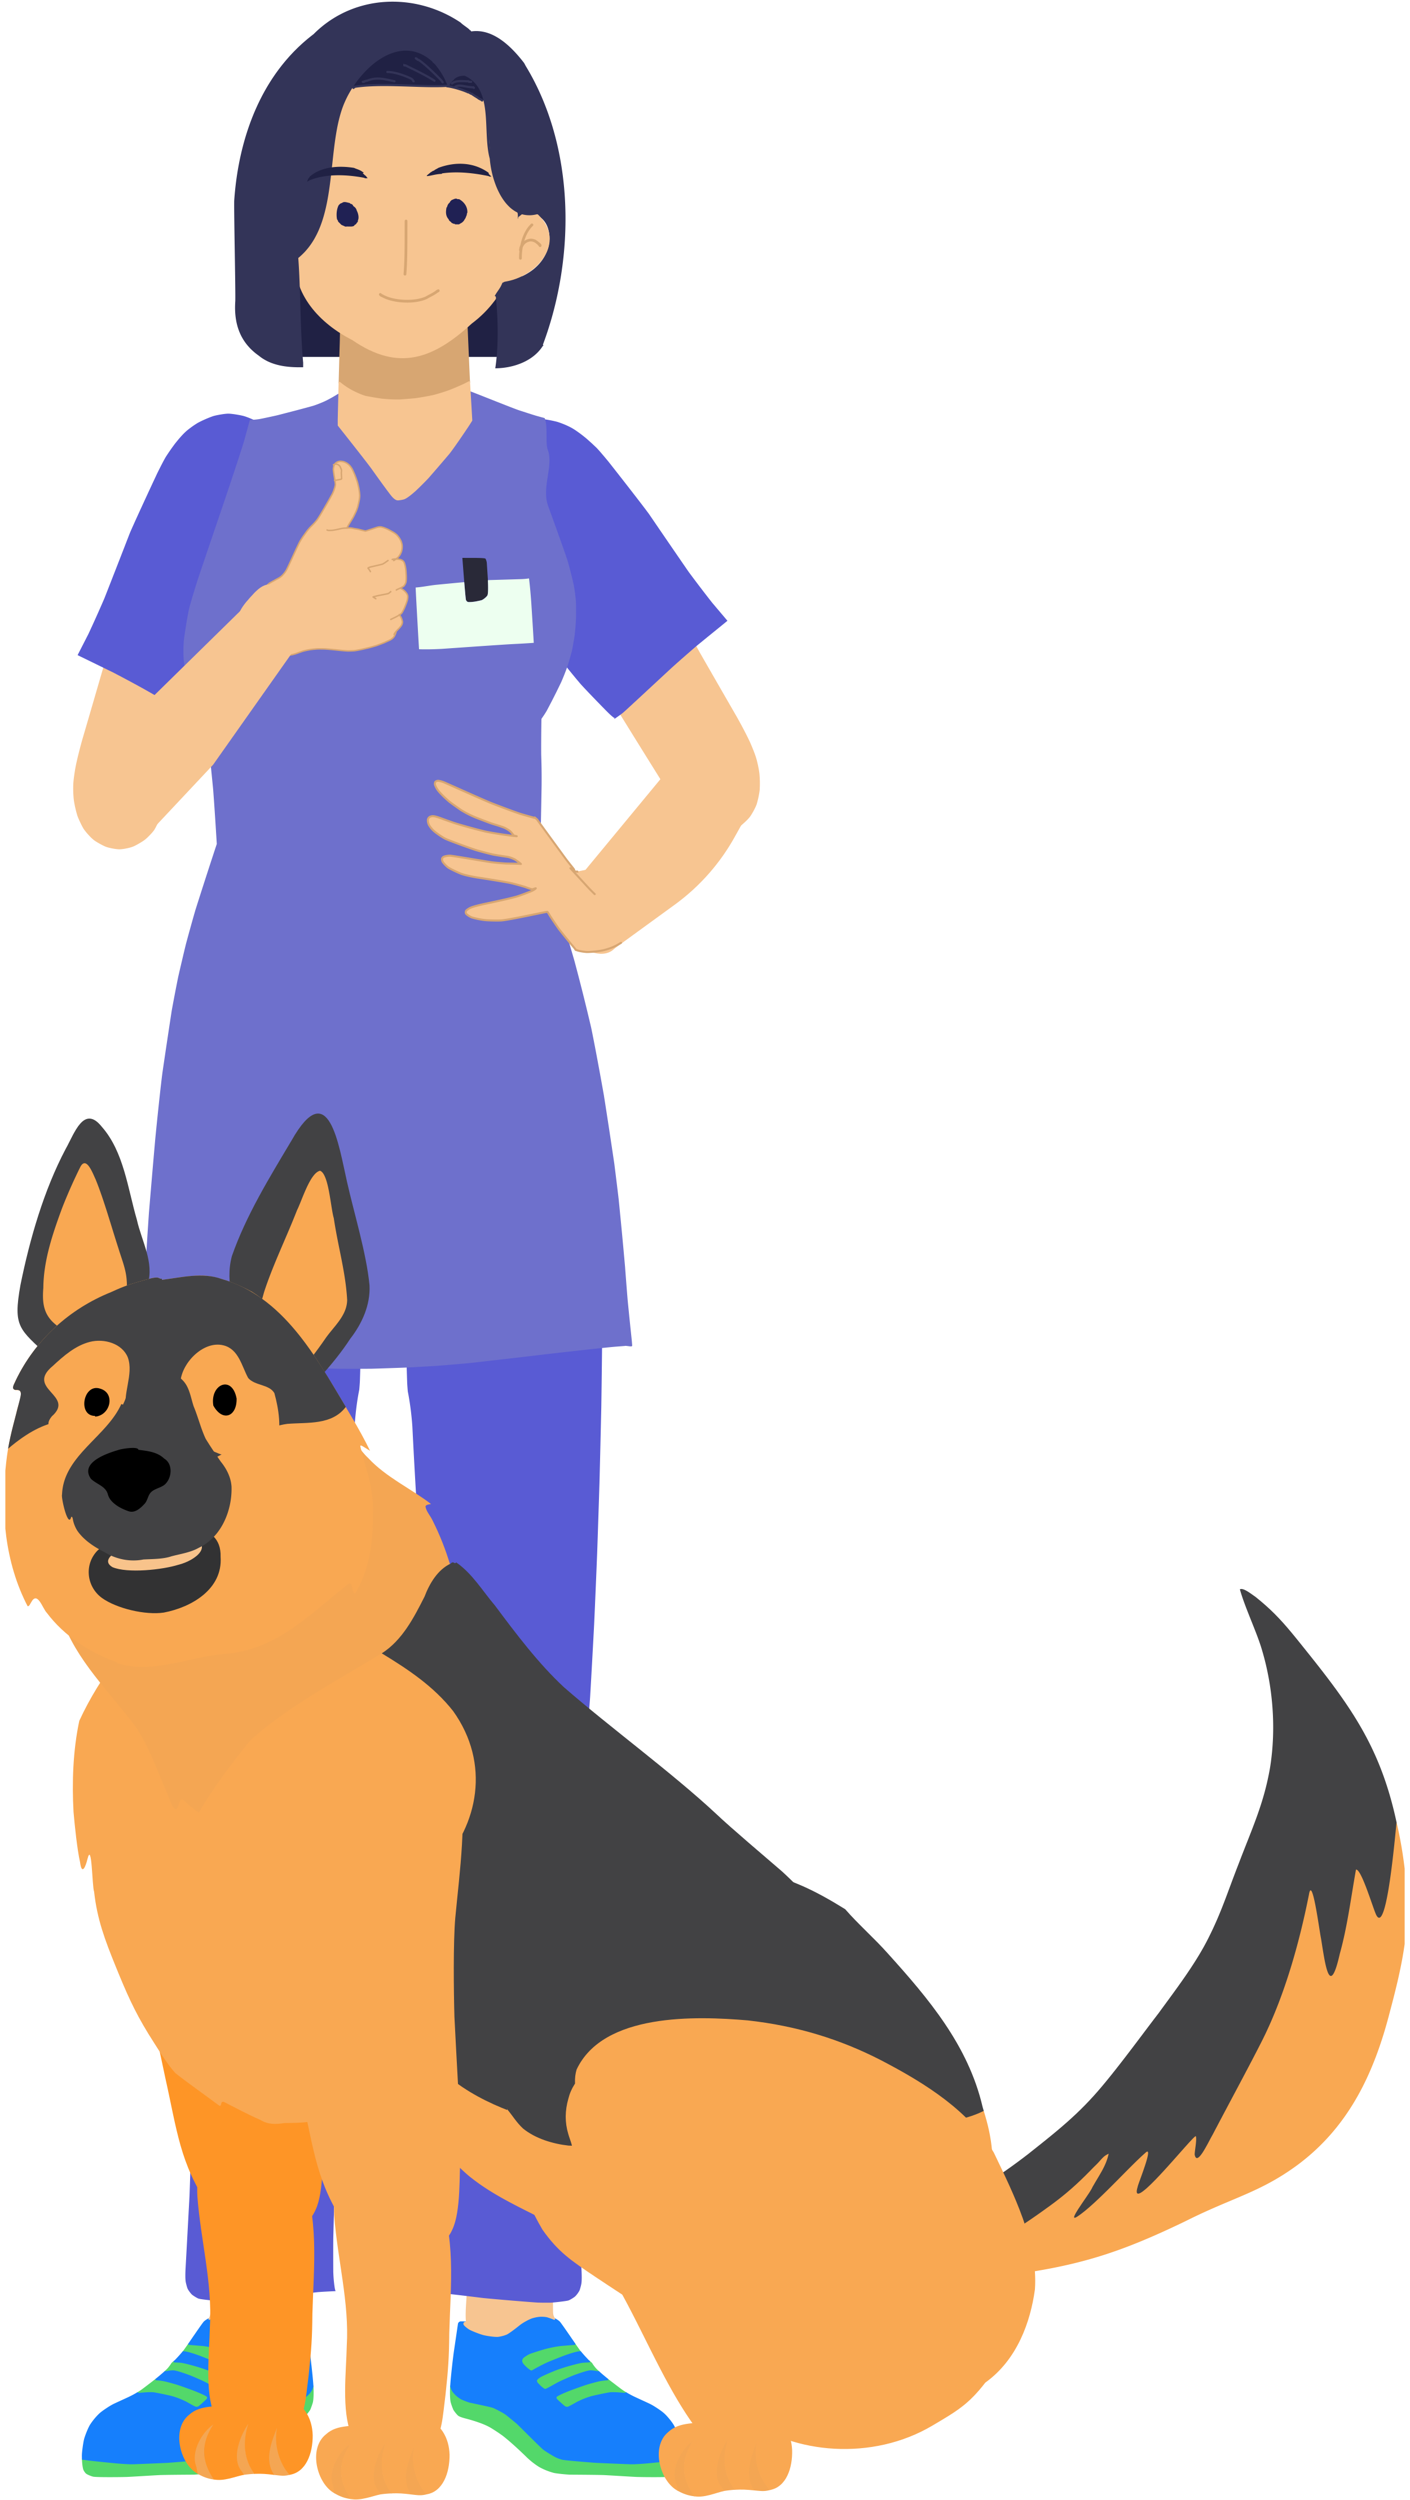 <svg xmlns="http://www.w3.org/2000/svg" width="132" height="234" fill="none"><g clip-path="url(#a)"><path fill="#53D86A" d="m29.349 223.491-.008-.135c-.003-.042-.036-.07-.078-.073h-.007a.092.092 0 0 0-.085.07l-.017.065a1.32 1.32 0 0 1-.327.557 2.392 2.392 0 0 1-.603.479 9.91 9.91 0 0 1-.682.268c-.026.009-.254.057-.495.108-.628.133-1.576.334-1.774.408-.21.081-.936.453-1.206.647a31.36 31.36 0 0 0-1.074.876c-.103.094-.459.447-.87.856-.635.629-1.424 1.411-1.581 1.54-.16.13-.79.527-1.143.711a3.368 3.368 0 0 1-.583.215c-.283.06-2.23.222-3.148.288-.859.039-2.505.108-3.26.133h-.062c-.407 0-1.13-.056-1.421-.08-1.38-.132-2.918-.294-3.047-.333a.071.071 0 0 0-.025-.004l-.1.004a.086.086 0 0 0-.081.088c.013.358.06.843.147 1.035.037.081.15.253.219.311.128.113.544.277.704.305.233.037 1.056.042 1.526.042.566 0 1.185-.007 1.616-.019.412-.02 1.018-.057 1.612-.092.568-.034 1.125-.068 1.492-.086.605-.016 1.7-.029 3.166-.038.431-.021 1.194-.1 1.47-.16a5.953 5.953 0 0 0 1.4-.564c.33-.198.757-.531 1.119-.873.92-.898 1.742-1.632 2.31-2.066.36-.26.924-.633 1.243-.806.645-.346 1.582-.626 2.257-.801.334-.092.533-.167.629-.238.118-.091.382-.421.46-.561.056-.107.215-.559.248-.696.073-.303.08-.911.06-1.379l-.001-.002zm-16.498.633a.083.083 0 0 0 .072.041h.009a12.3 12.3 0 0 1 1.17-.075c.12 0 .221.004.297.014.24.032 1.392.275 1.635.34.42.114.91.306 1.343.526.053.028.132.073.224.124.325.183.581.325.685.352a.544.544 0 0 0 .356-.046c.185-.117.816-.705.855-.766.063-.105.087-.264.015-.364-.034-.046-.123-.167-1.228-.611-.418-.16-1.16-.424-1.538-.553-.371-.119-1.102-.326-1.453-.39a5.288 5.288 0 0 0-.657-.072h-.007c-.02 0-.036.004-.051.02-.36.28-1.183.909-1.322 1.008a6.355 6.355 0 0 1-.417.269.085.085 0 0 0-.029.116l.04.067zm2.594-2.005.132.007c.007 0 .013 0 .02-.003a2.96 2.96 0 0 1 .602-.079h.034c.213.012.925.241 1.49.456.393.156 1.003.42 1.41.62.132.068.304.165.478.262.477.268.713.395.817.405h.01c.128 0 .335-.137.618-.409l.053-.056c.122-.128.18-.19.2-.222.062-.098.104-.253.053-.364-.096-.187-.353-.348-.555-.451a21.477 21.477 0 0 0-1.514-.646c-.89-.308-1.826-.552-2.256-.625-.141-.022-.395-.033-.563-.041-.064-.003-.111-.004-.128-.007h-.01a.083.083 0 0 0-.053.02 1.81 1.81 0 0 0-.25.227c-.005.009-.007.011-.01.021-.017.038-.19.283-.283.39-.09.107-.226.236-.348.348a.084.084 0 0 0 .053.146v.001zm1.705-1.856h.01a.25.25 0 0 1 .034-.002h.012c.339.021 1.097.284 1.405.396.412.158 1.2.471 1.556.622.42.193.937.461 1.453.758a.17.17 0 0 0 .047.024h.002a.22.22 0 0 0 .052.005c.081 0 .169-.037.278-.116.35-.248.608-.545.692-.679a.74.74 0 0 0 .08-.345.653.653 0 0 0-.19-.345 3.237 3.237 0 0 0-.588-.374c-.228-.103-1.177-.392-1.497-.485-.41-.112-1.16-.262-1.551-.294-.012-.001-1.218-.1-1.241-.1a.085.085 0 0 0-.07.036c-.18.26-.337.481-.432.613-.034.043-.073.094-.117.148a.085.085 0 0 0 .066.138h-.001z"/><path fill="#167FFC" d="M29 220.146a1078.057 1078.057 0 0 1-.388-2.634.29.29 0 0 0-.231-.221l-.09-.001-.462.003c-.047 0-.084.042-.084.088 0 .039.026.072.063.082l.073.02c.036.008.048.02.05.024 0 .001.001.01-.005.026-.027.054-.276.272-.466.381-.239.135-.93.403-1.272.495-.33.086-.928.166-1.23.166a1.17 1.17 0 0 1-.09-.003 3.298 3.298 0 0 1-.732-.189c-.222-.102-.78-.524-1.23-.887-.287-.221-.832-.537-1.212-.661a3.757 3.757 0 0 0-.726-.143 2.916 2.916 0 0 0-.726.045 7.31 7.31 0 0 0-.63.224 2.22 2.22 0 0 0-.052.024c-.115.058-.364.201-.478.32-.126.135-.644.888-1.146 1.617l-.302.439c-.018.025-.015.058-.003.085a.088.088 0 0 0 .075.047l1.223.099c.376.032 1.126.181 1.52.289.4.117 1.272.385 1.473.476.145.067.41.231.547.347.06.056.126.171.133.234a.574.574 0 0 1-.057.242c-.08.128-.333.406-.646.628-.095.07-.15.084-.178.084h-.006l-.01-.007a19.146 19.146 0 0 0-1.47-.766 65.27 65.27 0 0 0-1.566-.626c-.393-.142-1.106-.383-1.45-.406l-.027-.001a.443.443 0 0 0-.052.003.09.09 0 0 0-.056.031l-.121.144c-.271.313-.573.63-.61.662l-.07.055a.085.085 0 0 0-.028.09c.01.033.038.057.072.06l.138.008c.155.007.413.018.544.038.423.072 1.347.313 2.226.617a20.84 20.84 0 0 1 1.497.639c.247.126.422.262.477.373.015.031.005.122-.043.199-.016.024-.123.135-.18.196l-.05.053c-.295.284-.451.359-.496.359-.077-.007-.48-.233-.746-.382-.177-.1-.35-.197-.485-.266a22.805 22.805 0 0 0-1.425-.627c-.454-.173-1.276-.452-1.543-.466H16.2c-.167 0-.43.033-.63.079l-.12-.006a.086.086 0 0 0-.056.022c-.274.25-.594.513-.814.69a.086.086 0 0 0-.027.092c.01.033.04.057.076.059.215.01.447.036.636.07.331.061 1.057.265 1.43.384.375.128 1.115.39 1.53.55.983.395 1.13.524 1.152.553.019.026.019.107-.017.17-.044.051-.63.606-.804.717a.393.393 0 0 1-.227.027c-.09-.024-.422-.211-.643-.336a24.002 24.002 0 0 0-.23-.128 7.704 7.704 0 0 0-1.376-.539 27.817 27.817 0 0 0-1.657-.344 2.773 2.773 0 0 0-.318-.015c-.28 0-.661.024-1.134.071l-.013-.021a.087.087 0 0 0-.051-.039.148.148 0 0 0-.021-.002.08.08 0 0 0-.043.012c-.34.202-.674.366-.842.446l-.337.155c-.389.179-.922.423-1.063.493-.343.175-.998.603-1.296.871a5.815 5.815 0 0 0-.893 1.085c-.184.313-.457 1.004-.541 1.328-.076.298-.19 1.103-.204 1.437-.004.119-.002.265.007.422.002.045.04.079.084.079l.089-.004c.306.071 2.949.325 3.064.336.294.025 1.023.081 1.436.081h.068c.77-.026 2.385-.093 3.264-.134.776-.055 2.859-.224 3.175-.291.134-.028.455-.143.625-.23.369-.192 1.003-.592 1.172-.73.164-.135.924-.888 1.593-1.552.41-.408.765-.759.865-.851.102-.094.913-.757 1.059-.863.255-.184.97-.55 1.167-.626.186-.069 1.165-.277 1.75-.401.32-.068.476-.101.51-.112.067-.023.544-.197.706-.277.192-.095.448-.297.653-.516.189-.207.298-.395.364-.624.008-.024.014-.049.023-.085a.074.074 0 0 0 .002-.026c-.062-.956-.242-2.472-.34-3.205l-.002.002z"/><path fill="#F7C591" d="M28.082 217.431c-.02-.038-.063-.089-.16-.111l-.045-.012-.012-.007c.03-.278.033-.68.008-1.261-.024-.424-.082-1.308-.119-1.788a99.766 99.766 0 0 0-.36-3.082 15.396 15.396 0 0 0-.37-1.536 8.57 8.57 0 0 0-.62-1.42c-.172-.291-.607-.819-.897-1.09a6.582 6.582 0 0 0-1.15-.792c-.317-.154-.986-.343-1.325-.374a2.218 2.218 0 0 0-.15-.005c-.382 0-.945.083-1.23.181-.313.107-.904.464-1.13.683a4.993 4.993 0 0 0-.444.548c-.188.293-.457.963-.555 1.321-.089.327-.166 1.006-.184 1.294-.017.295.045 1.324.07 1.698.146 1.592.247 2.789.293 3.461.02.412.014 1.242-.006 1.43a1.031 1.031 0 0 1-.168.445.087.087 0 0 0 .006.102c.016.019.04.03.064.03a.07.07 0 0 0 .035-.008l.045-.022c.043-.019.467-.18.606-.214a2.743 2.743 0 0 1 .673-.04c.187.014.495.075.686.136.351.114.884.42 1.16.632.22.179.966.772 1.264.908.172.077.582.184.786.203.03.003.066.004.106.004.32 0 .925-.082 1.273-.171.361-.096 1.06-.369 1.314-.512.176-.103.486-.349.536-.461a.193.193 0 0 0 0-.17z"/><path fill="#53D86A" d="m42.135 223.491.009-.135c.002-.042.036-.07.078-.073h.006c.04 0 .076.032.085.07l.017.065c.06.207.155.368.327.557a2.4 2.4 0 0 0 .604.479c.148.073.609.244.682.268.026.009.253.057.494.108.627.133 1.576.334 1.774.408.21.081.936.453 1.206.647.155.112.967.776 1.075.876.103.094.458.447.87.856.634.629 1.423 1.411 1.58 1.54.16.13.79.527 1.143.711.152.078.462.189.583.215.283.06 2.23.222 3.149.288.858.039 2.504.108 3.259.133h.063c.406 0 1.13-.056 1.42-.08 1.38-.132 2.918-.294 3.047-.333a.072.072 0 0 1 .025-.004l.1.004a.086.086 0 0 1 .081.088c-.013.358-.06.843-.147 1.035-.037.081-.15.253-.219.311-.128.113-.543.277-.704.305-.233.037-1.056.042-1.525.042a63.89 63.89 0 0 1-1.617-.019c-.412-.02-1.017-.057-1.611-.092-.568-.034-1.126-.068-1.492-.086-.606-.016-1.7-.029-3.167-.038-.43-.021-1.194-.1-1.469-.16a5.956 5.956 0 0 1-1.4-.564 7.158 7.158 0 0 1-1.12-.873c-.92-.898-1.741-1.632-2.31-2.066-.36-.26-.923-.633-1.242-.806-.645-.346-1.583-.626-2.258-.801-.333-.092-.533-.167-.628-.238-.119-.091-.383-.421-.46-.561a5.967 5.967 0 0 1-.25-.696c-.072-.303-.078-.911-.058-1.379v-.002zm16.499.633a.083.083 0 0 1-.073.041h-.008a12.3 12.3 0 0 0-1.17-.075c-.121 0-.222.004-.298.014-.24.032-1.392.275-1.634.34-.42.114-.91.306-1.343.526-.053.028-.133.073-.224.124-.325.183-.582.325-.685.352a.544.544 0 0 1-.356-.046c-.185-.117-.817-.705-.856-.766-.062-.105-.087-.264-.014-.364.034-.046.122-.167 1.227-.611a57.41 57.41 0 0 1 1.538-.553c.371-.119 1.102-.326 1.453-.39.197-.035.436-.062.657-.072h.008c.02 0 .036.004.05.02.36.28 1.184.909 1.323 1.008.121.086.261.177.416.269.04.024.053.076.03.116l-.04.067h-.001zm-2.595-2.005-.131.007c-.007 0-.014 0-.02-.003a2.958 2.958 0 0 0-.602-.079h-.035c-.212.012-.925.241-1.49.456-.392.156-1.003.42-1.41.62-.131.068-.303.165-.478.262-.477.268-.713.395-.817.405h-.01c-.128 0-.335-.137-.618-.409l-.052-.056a2.277 2.277 0 0 1-.2-.222c-.062-.098-.105-.253-.053-.364.095-.187.352-.348.554-.451a21.478 21.478 0 0 1 1.515-.646c.889-.308 1.825-.552 2.256-.625.14-.022.394-.033.562-.041.064-.003.111-.004.129-.007h.009c.02 0 .039.007.054.02.159.133.224.192.249.227a.058.058 0 0 1 .01.021c.017.038.19.283.283.39.09.107.227.236.348.348a.084.084 0 0 1-.053.146v.001zm-1.705-1.856h-.01a.247.247 0 0 0-.033-.002h-.013c-.338.021-1.097.284-1.405.396-.412.158-1.199.471-1.556.622-.42.193-.936.461-1.453.758a.172.172 0 0 1-.047.024h-.002a.22.22 0 0 1-.052.005c-.08 0-.168-.037-.277-.116-.35-.248-.609-.545-.693-.679a.74.74 0 0 1-.08-.345.653.653 0 0 1 .19-.345c.152-.13.432-.301.588-.374.229-.103 1.176-.392 1.498-.485.41-.112 1.16-.262 1.55-.294.013-.001 1.218-.1 1.242-.1.028 0 .053.014.069.036.181.26.337.481.433.613.033.043.072.094.117.148a.084.084 0 0 1-.066.138z"/><path fill="#167FFC" d="M42.485 220.146a1088.385 1088.385 0 0 0 .388-2.634.29.29 0 0 1 .231-.221l.09-.001.462.003c.047 0 .084.042.084.088a.084.084 0 0 1-.062.082l-.072.02c-.037.008-.05.02-.05.024-.002.001-.002.01.004.026.027.054.276.272.466.381.239.135.93.403 1.272.495.33.086.928.166 1.23.166.034 0 .065-.001.09-.003.186-.018.576-.119.732-.189.222-.102.78-.524 1.23-.887.287-.221.832-.537 1.212-.661.205-.065.523-.128.726-.143a2.916 2.916 0 0 1 .725.045 7.3 7.3 0 0 1 .632.224l.051.024c.115.058.364.201.478.32.126.135.644.888 1.146 1.617l.303.439c.017.025.014.058.002.085a.088.088 0 0 1-.075.047l-1.223.099c-.376.032-1.126.181-1.52.289-.4.117-1.272.385-1.473.476a3.01 3.01 0 0 0-.547.347.487.487 0 0 0-.132.234.575.575 0 0 0 .057.242c.08.128.333.406.646.628.095.07.15.084.178.084h.006l.01-.007c.522-.299 1.043-.57 1.47-.766.36-.153 1.15-.467 1.565-.626.394-.142 1.107-.383 1.451-.406l.026-.001c.018 0 .036.001.053.003a.09.09 0 0 1 .056.031l.12.144c.272.313.573.63.61.662l.07.055a.085.085 0 0 1-.044.15l-.138.008c-.154.007-.412.018-.543.038-.423.072-1.347.313-2.226.617a20.84 20.84 0 0 0-1.497.639c-.247.126-.422.262-.477.373-.015.031-.005.122.043.199.016.024.123.135.18.196l.05.053c.295.284.45.359.496.359.077-.007.48-.233.746-.382.177-.1.35-.197.485-.266a22.753 22.753 0 0 1 1.425-.627c.454-.173 1.275-.452 1.543-.466h.042c.167 0 .43.033.63.079l.12-.006c.02 0 .04.008.056.022.274.25.593.513.813.69a.086.086 0 0 1 .028.092.086.086 0 0 1-.077.059c-.214.01-.446.036-.635.07-.331.061-1.058.265-1.43.384-.375.128-1.115.39-1.53.55-.983.395-1.13.524-1.152.553-.02.026-.02.107.017.17.043.051.63.606.804.717a.392.392 0 0 0 .227.027c.089-.024.422-.211.643-.336l.229-.128a7.705 7.705 0 0 1 1.377-.539 27.814 27.814 0 0 1 1.657-.344c.083-.01.19-.015.318-.015.28 0 .66.024 1.133.071l.013-.021a.087.087 0 0 1 .052-.039.15.15 0 0 1 .021-.002.08.08 0 0 1 .043.012c.34.202.673.366.841.446l.338.155c.389.179.921.423 1.062.493.344.175.999.603 1.297.871.294.268.703.765.892 1.085.185.313.457 1.004.542 1.328.076.298.19 1.103.203 1.437.005.119.003.265-.006.422a.084.084 0 0 1-.084.079l-.089-.004c-.306.071-2.949.325-3.064.336-.294.025-1.023.081-1.436.081h-.068a338.21 338.21 0 0 1-3.265-.134c-.776-.055-2.858-.224-3.174-.291a3.444 3.444 0 0 1-.626-.23c-.368-.192-1.003-.592-1.171-.73-.165-.135-.924-.888-1.593-1.552-.41-.408-.765-.759-.865-.851a34.23 34.23 0 0 0-1.06-.863c-.254-.184-.97-.55-1.167-.626-.185-.069-1.164-.277-1.75-.401-.32-.068-.476-.101-.51-.112a10.241 10.241 0 0 1-.705-.277 2.584 2.584 0 0 1-.653-.516 1.502 1.502 0 0 1-.364-.624c-.008-.024-.014-.049-.023-.085a.074.074 0 0 1-.002-.026c.062-.956.242-2.472.34-3.205v.002z"/><path fill="#F7C591" d="M43.402 217.431c.02-.038.064-.089.16-.111l.045-.012.012-.007c-.03-.278-.033-.68-.008-1.261.024-.424.083-1.308.119-1.788.085-.841.263-2.421.36-3.082.094-.569.33-1.408.37-1.536a8.57 8.57 0 0 1 .62-1.42c.173-.291.608-.819.897-1.09a6.586 6.586 0 0 1 1.15-.792c.318-.154.986-.343 1.325-.374.044-.003.095-.005.15-.005.382 0 .946.083 1.23.181.313.107.905.464 1.13.683.111.109.355.414.444.548.188.293.457.963.555 1.321.09.327.166 1.006.184 1.294.017.295-.045 1.324-.07 1.698a171.951 171.951 0 0 0-.293 3.461c-.02.412-.014 1.242.006 1.43.017.149.075.303.169.445a.087.087 0 0 1-.007.102.085.085 0 0 1-.064.03.07.07 0 0 1-.035-.008l-.045-.022a7.637 7.637 0 0 0-.606-.214 2.745 2.745 0 0 0-.673-.04 3.588 3.588 0 0 0-.685.136c-.352.114-.885.42-1.16.632-.221.179-.967.772-1.265.908a3.438 3.438 0 0 1-.785.203 1.11 1.11 0 0 1-.107.004c-.319 0-.925-.082-1.273-.171-.361-.096-1.06-.369-1.314-.512-.176-.103-.486-.349-.535-.461a.193.193 0 0 1-.001-.17z"/><path fill="#595BD4" d="M54.437 212.452c-.085-1.488-.266-4.847-.365-6.716a503.32 503.32 0 0 1-.203-6.702c-.015-1.564-.032-4.773-.036-6.418.008-1.643.036-4.909.053-6.533.029-1.627.103-4.845.147-6.437.072-1.666.203-4.959.267-6.587.02-.897.057-2.657.072-3.52.004-.704.002-2.703-.026-3.118-.067-.85-.27-2.342-.37-2.839a14.406 14.406 0 0 0-.452-1.497 12.487 12.487 0 0 0-.663-1.383 9.687 9.687 0 0 0-.959-1.294 13.978 13.978 0 0 0-.494-.482c-.27-.258-.57-.533-.695-.621-.24-.172-1.054-.592-1.29-.69a8.662 8.662 0 0 0-1.502-.407 7.261 7.261 0 0 0-1.43-.042 10.09 10.09 0 0 0-1.481.298c-.344.109-1.033.404-1.407.609a8 8 0 0 0-1.246.901c-.254.241-.752.891-.917 1.2a9.165 9.165 0 0 0-.543 1.397c-.106.383-.21.939-.29 1.529-.077.676-.155 1.97-.173 3.141-.004.924-.006 3.258-.002 3.276.049.178.051.501.055.708a36.062 36.062 0 0 1-.063 2.833c-.053.804-.143 2.575-.184 3.541a831.677 831.677 0 0 0-.106 6.613c-.004 1.676.002 4.989.01 6.628.022 1.648.073 4.953.102 6.606.038 1.645.125 4.959.173 6.628.057 1.666.155 4.965.192 6.598.009.885.006 2.464 0 3.158-.01.438-.07 1.135-.137 1.509a2.278 2.278 0 0 1-.076.294c.583.023 1.217.057 1.663.093.752.08 2.345.277 3.164.376 1.58.156 3.861.34 4.837.41l.212.015c.37.017 1.137.019 1.37.007.413-.032 1.364-.138 1.573-.202.122-.038.435-.228.596-.352.145-.119.373-.436.443-.594.047-.104.15-.501.169-.615.052-.332.038-.831.013-1.319h-.001z"/><path fill="#595BD4" d="M51.52 168.54c-.384.178-.936.396-1.225.474-.313.083-1.152.212-1.546.235a11.493 11.493 0 0 1-1.557-.072 8.543 8.543 0 0 1-1.557-.41 25.491 25.491 0 0 1-1.38-.661c-.373-.218-.88-.662-1.165-.962-.401-.438-.788-.945-.98-1.281a47.05 47.05 0 0 1-.672-1.381 10.307 10.307 0 0 1-.484-1.465 46.94 46.94 0 0 1-.482-2.708c-.158-1.458-.422-4.983-.538-6.615-.122-1.788-.37-5.33-.495-7.08-.129-1.729-.37-5.025-.481-6.589a664.482 664.482 0 0 1-.353-6.482 27.329 27.329 0 0 0-.367-2.98l-.06-.311c-.025-.27-.044-.535-.059-.785a235.08 235.08 0 0 1-.093-3.363c.002-.92.03-2.638.055-3.442a15.93 15.93 0 0 1 .124-1.474c.051-.298.239-1.107.313-1.378.091-.327.401-1.104.567-1.414.179-.337.58-.965.836-1.288a11.92 11.92 0 0 1 1.035-1.106 11.79 11.79 0 0 1 1.228-.93c.202-.123.988-.548 1.301-.683.33-.142 1.129-.379 1.479-.48a16.408 16.408 0 0 1 1.626-.362 12.943 12.943 0 0 1 1.567-.085c.423.015 1.082.089 1.518.167.528.108 1.045.245 1.447.384.312.108.992.397 1.356.602.306.178.908.59 1.223.869a9.16 9.16 0 0 1 1.033 1.129c.249.339.608.97.748 1.296.142.334.304.917.43 1.475.123.548.285 1.988.337 2.696.04.663.107 2.28.12 3.498a997.535 997.535 0 0 1-.078 6.167c-.04 1.793-.123 5.317-.17 7.053-.05 1.67-.16 4.97-.217 6.6-.063 1.599-.202 4.9-.28 6.605-.093 1.811-.283 5.247-.38 6.875-.047.66-.161 2.091-.284 3.228-.093.706-.43 2.404-.517 2.7-.119.406-.43 1.15-.564 1.374-.316.524-.65 1.034-.883 1.277-.285.292-.913.786-1.23.958-.067.038-.152.078-.245.124l-.001.001zm-19.843 14.5a795.932 795.932 0 0 0-.106-6.613 197.95 197.95 0 0 0-.184-3.54 35.388 35.388 0 0 1-.063-2.833c.005-.207.006-.531.055-.708.005-.019.002-2.353-.002-3.277-.017-1.172-.095-2.465-.173-3.142-.08-.59-.184-1.145-.29-1.528a8.975 8.975 0 0 0-.543-1.397c-.165-.309-.663-.96-.917-1.201a8.24 8.24 0 0 0-1.246-.901 10.371 10.371 0 0 0-1.406-.609 10.09 10.09 0 0 0-1.481-.298 7.5 7.5 0 0 0-1.43.042 8.753 8.753 0 0 0-1.502.408c-.236.098-1.05.518-1.29.689-.125.089-.425.364-.695.622a13.8 13.8 0 0 0-.495.482 9.613 9.613 0 0 0-.958 1.293c-.186.322-.511.988-.664 1.383-.137.36-.384 1.174-.452 1.497-.099.497-.302 1.99-.37 2.84-.027.414-.029 2.414-.025 3.118.015.862.05 2.623.072 3.52.063 1.627.194 4.921.266 6.587.044 1.592.119 4.809.148 6.437.017 1.624.044 4.89.052 6.533a1102.9 1102.9 0 0 1-.036 6.418 503.32 503.32 0 0 1-.202 6.702c-.1 1.868-.281 5.227-.366 6.716-.025.488-.04.987.013 1.319.019.114.122.511.169.615.07.158.298.476.443.594.16.125.474.315.596.353.21.063 1.16.169 1.574.2.232.013 1 .011 1.37-.006.06-.004.13-.008.21-.015.977-.07 3.258-.254 4.838-.41.82-.099 2.413-.296 3.164-.376.446-.036 1.08-.07 1.663-.093a2.154 2.154 0 0 1-.076-.294 12.234 12.234 0 0 1-.137-1.509c-.006-.693-.009-2.272 0-3.158.038-1.632.135-4.932.192-6.598.049-1.668.135-4.983.173-6.628.03-1.653.08-4.957.101-6.606.009-1.638.015-4.951.01-6.628z"/><path fill="#595BD4" d="M20.29 168.368c.385.178.936.396 1.226.474.313.083 1.151.212 1.546.235.384.019 1.185-.021 1.557-.072a8.543 8.543 0 0 0 1.556-.41 25.448 25.448 0 0 0 1.38-.661c.374-.218.88-.662 1.166-.962.401-.438.788-.945.98-1.281.06-.106.505-1.017.672-1.381.173-.397.373-1.012.484-1.464a47.32 47.32 0 0 0 .481-2.708c.159-1.459.423-4.983.539-6.616.122-1.788.37-5.329.494-7.079.13-1.73.37-5.025.482-6.59.106-1.757.283-4.998.352-6.482.085-1.179.224-2.211.368-2.98l.06-.311c.025-.27.044-.535.059-.785.031-.839.078-2.521.093-3.363-.003-.92-.03-2.638-.055-3.442a15.842 15.842 0 0 0-.125-1.473 23.051 23.051 0 0 0-.313-1.379 10.298 10.298 0 0 0-.566-1.414c-.18-.337-.58-.964-.836-1.288a11.788 11.788 0 0 0-1.036-1.106 11.78 11.78 0 0 0-1.227-.93 18.491 18.491 0 0 0-1.302-.683c-.329-.142-1.128-.379-1.478-.48a16.705 16.705 0 0 0-1.627-.362 12.943 12.943 0 0 0-1.567-.085 12.69 12.69 0 0 0-1.517.167 11.93 11.93 0 0 0-1.447.384 10.67 10.67 0 0 0-1.356.603 9.66 9.66 0 0 0-1.223.869 9.16 9.16 0 0 0-1.033 1.129c-.25.339-.609.97-.748 1.296-.142.334-.304.917-.43 1.475-.123.547-.286 1.987-.337 2.695-.04.664-.108 2.281-.12 3.499.01 1.412.05 4.494.077 6.167.04 1.793.123 5.317.17 7.053.05 1.67.16 4.97.217 6.6.063 1.598.202 4.9.28 6.605.093 1.811.283 5.247.38 6.875.047.659.161 2.09.284 3.228.093.706.43 2.404.517 2.7.119.406.43 1.15.564 1.374.315.524.65 1.033.883 1.277.285.292.913.786 1.23.958.067.038.152.078.245.124h.002z"/><path fill="#595BD4" d="M56.064 114.441c-.09-.637-.494-2.372-.68-3.146a83.21 83.21 0 0 1-.725-3.38c-.065-.384-.186-1.073-.239-1.378-.114-.569-.268-1.099-.388-1.368-.188-.412-.539-1.006-.795-1.307a10.135 10.135 0 0 0-1.123-1.052c-.577-.442-1.758-1.156-2.597-1.586-.665-.323-2.294-.97-2.91-1.167a46.43 46.43 0 0 0-3.102-.775 72.163 72.163 0 0 0-3.1-.476c-.78-.08-2.386-.224-3.208-.288-.828-.042-2.4-.061-3.192-.042-.623.026-2.364.2-3.148.307-.557.086-2.31.454-3.057.666-.585.173-2.29.845-3.022 1.163a71.948 71.948 0 0 0-2.898 1.488c-.883.518-2.106 1.3-2.677 1.75-.293.241-.839.72-1.132 1.036-.13.142-.663.754-.982 1.15a7.89 7.89 0 0 0-.585.896 10.6 10.6 0 0 0-.246.451v.002c-.084.66-.196 1.539-.261 2.106a124.4 124.4 0 0 0-.247 3.169 78.923 78.923 0 0 0-.057 3.131c.015.603.181 2.803.22 3.099.067.488.27 1.197.34 1.391.188.503.418 1.017.66 1.407.23.372.674.953.928 1.236a13.2 13.2 0 0 0 1.123 1.047c.18.139.915.661 1.198.835.304.179 1.076.497 1.399.627.482.186 1.27.453 1.561.529.36.095 1.041.22 1.578.292.36.042.973.109 1.413.139.454.024.883.026 1.567.003.82-.049 2.585-.167 3.532-.235.725-.057 2.765-.233 2.854-.237.412-.01 1.88-.015 3.437-.015 1.265-.002 2.59-.002 3.456 0h3.143a76.537 76.537 0 0 0 2.771-.137c.622-.051 2.487-.28 3.142-.415.407-.088 1.31-.321 1.574-.41.183-.063.464-.178.745-.3.281-.122.56-.256.74-.353a9.584 9.584 0 0 0 1.276-.919c.287-.267.75-.878.955-1.242.218-.38.492-1.075.602-1.443.11-.376.265-1.106.317-1.545.03-.256.095-1.36.093-1.582 0-.464-.144-2.259-.254-3.12l.001-.002z"/><path fill="#F7C591" d="M15.382 75.495a2.66 2.66 0 0 0-.09.159c.12-.371.362-1.132.38-1.265.044-.23.22-.754.314-1.034.547-1.644 1.598-4.843 2.104-6.398l1.968-6.009c.23-.759.697-2.356.933-3.194.204-.771.624-2.398.771-3.053.087-.415.279-1.633.44-2.867.068-.596.105-1.033.135-1.633.014-.411.02-1.204.002-1.591a13.55 13.55 0 0 0-.174-1.48c-.084-.384-.328-1.067-.5-1.388-.16-.291-.56-.876-.805-1.122-.248-.246-.819-.629-1.079-.74a2.564 2.564 0 0 0-.608-.14c-.325-.025-.96.041-1.222.1-.3.07-.89.317-1.194.49a7.759 7.759 0 0 0-1.065.816c-.195.196-.74.893-.838 1.039-.222.34-.45.814-.631 1.254-.273.694-.83 2.217-1.085 2.94-.255.768-.75 2.31-.99 3.084a418.71 418.71 0 0 0-.884 3.07c-.386 1.432-1.152 4.367-1.637 6.1-.482 1.661-1.42 4.884-1.878 6.444-.235.81-.547 2.04-.677 2.72-.086.47-.18 1.11-.209 1.544a9.738 9.738 0 0 0 .048 1.54 9.74 9.74 0 0 0 .338 1.487c.101.296.43.983.585 1.223.197.303.696.853.972 1.057.271.2.817.5 1.108.614.294.113.968.239 1.261.237.331-.002.911-.116 1.25-.242.273-.103.88-.455 1.134-.651.269-.209.695-.66.856-.884.15-.212.504-.95.64-1.295.107-.273.347-.96.325-.934l.002.002z"/><path fill="#595BD4" d="M20.192 67.002c-.083.137-.399.643-.542.763l-.046-.002c.048.056.063.083.061.103-.11-.042-.635-.243-.94-.393-.265-.131-3.9-2.213-5.238-2.973a114.507 114.507 0 0 0-2.942-1.577L7.463 61.42a2.878 2.878 0 0 1-.197-.101l1.012-1.978a125.33 125.33 0 0 0 1.494-3.332c.643-1.635 1.819-4.649 2.351-6.03.245-.617 1.887-4.17 2.61-5.704.231-.467.601-1.198.781-1.494.224-.359.56-.837.8-1.162.352-.458.724-.888 1.038-1.182.31-.29.865-.682 1.2-.874a10.772 10.772 0 0 1 1.377-.603c.323-.104 1.122-.243 1.45-.241.325 0 1.162.139 1.486.236.438.135 1.11.427 1.436.638a7.6 7.6 0 0 1 1.134.967c.238.266.734.932.9 1.208.207.353.522.967.667 1.329.122.3.35 1.088.427 1.458.088.425.173 1.126.193 1.572.01.317 0 1.403-.015 1.639-.015.21-.119 1.156-.175 1.547-.133.817-.443 2.128-.713 3.104-.157.56-.587 1.882-.97 2.918-.595 1.485-1.83 4.508-2.479 6.004a60.522 60.522 0 0 1-1.318 2.7A113.2 113.2 0 0 1 20.192 67v.001z"/><path fill="#F7C591" d="M57.506 88.809c-.883.889-2.694.56-4.626-1.362-1.931-1.923-1.392-2.633-.508-3.521.884-.89 1.777-1.622 3.709.3 1.932 1.923 2.309 3.693 1.425 4.583z"/><path fill="#F7C591" d="m57.505 88.803-4.646-5.02 11.482-13.892 6.547 4.676-2.12 3.798a19.643 19.643 0 0 1-5.599 6.316l-5.665 4.121z"/><path fill="#F7C591" d="M63.013 75.026c.007.007.049.05.125.133-.203-.332-.62-1.013-.669-1.14-.096-.212-.391-.68-.55-.93-.918-1.467-2.696-4.326-3.554-5.718-.858-1.382-2.524-4.069-3.33-5.373a220.97 220.97 0 0 1-1.662-2.883 120.77 120.77 0 0 1-1.47-2.785c-.182-.382-.656-1.52-1.105-2.681a24.174 24.174 0 0 1-.517-1.555 26.073 26.073 0 0 1-.377-1.546 13.77 13.77 0 0 1-.18-1.48c-.01-.392.065-1.112.158-1.465.085-.322.337-.984.517-1.281.182-.297.646-.805.873-.975.13-.095.407-.23.557-.28.31-.101.943-.187 1.211-.192.31-.004.94.097 1.276.195.29.084.975.389 1.227.54.237.145.93.693 1.059.811.297.278.63.685.91 1.07.43.61 1.33 1.958 1.748 2.6.43.686 1.274 2.067 1.69 2.763.396.687 1.19 2.074 1.584 2.774.713 1.3 2.15 3.97 3.03 5.54.86 1.5 2.534 4.408 3.347 5.817.42.732 1.014 1.853 1.3 2.482.195.436.439 1.037.568 1.451.128.415.27 1.09.317 1.508a9.76 9.76 0 0 1 .023 1.525 8.514 8.514 0 0 1-.28 1.328c-.12.34-.474.992-.694 1.256-.217.258-.677.68-.933.859-.259.18-.884.46-1.17.529-.322.076-.912.102-1.271.06-.29-.035-.962-.234-1.255-.364a5.705 5.705 0 0 1-1.04-.656c-.198-.171-.715-.804-.929-1.108-.168-.24-.564-.85-.536-.83l.002.001z"/><path fill="#595BD4" d="M56.802 66.58c.112.114.535.534.702.619l.044-.013c-.034.065-.042.095-.036.114.097-.065.564-.38.826-.596.228-.188 3.296-3.042 4.425-4.086.556-.514 1.84-1.636 2.508-2.205.728-.594 2.057-1.675 2.66-2.165.025-.019.097-.078.168-.143-.42-.497-1.026-1.211-1.434-1.696a122.17 122.17 0 0 1-2.212-2.904 1315.5 1315.5 0 0 1-3.659-5.339c-.378-.544-2.784-3.632-3.836-4.961-.332-.402-.858-1.03-1.1-1.277a22.675 22.675 0 0 0-1.042-.95c-.448-.365-.909-.7-1.28-.915a7.8 7.8 0 0 0-1.367-.577 10.886 10.886 0 0 0-1.479-.275c-.338-.028-1.147.019-1.465.096-.317.074-1.101.399-1.394.568-.396.23-.985.668-1.253.947-.258.268-.704.87-.885 1.2a11.877 11.877 0 0 0-.602 1.38 12.4 12.4 0 0 0-.349 1.447c-.051.319-.093 1.14-.085 1.518.01.433.087 1.135.17 1.575.06.31.318 1.366.385 1.592.062.2.378 1.099.523 1.467.315.765.914 1.972 1.398 2.86.28.51 1 1.7 1.608 2.622.916 1.31 2.805 3.975 3.777 5.283.482.63 1.392 1.75 1.897 2.33.562.615 1.781 1.873 2.387 2.484z"/><path fill="#202144" d="M48.87 18.336H24.664v15.072H48.87V18.336z"/><path fill="#6E70CC" d="M59.115 125.179a451.38 451.38 0 0 1-.355-3.482c-.068-.801-.188-2.354-.243-3.108a503.958 503.958 0 0 0-.603-6.372 425.1 425.1 0 0 0-.4-3.26 655.828 655.828 0 0 0-.977-6.416c-.292-1.661-.875-4.832-1.197-6.363a196.251 196.251 0 0 0-1.564-6.239c-.222-.772-.656-2.246-.877-2.979a1088.42 1088.42 0 0 0-2.076-6.466l-.01-.031c-.087-.28-.25-.804-.289-1.218.053-.807.097-1.804.114-2.268.019-.856.051-2.609.066-3.505.004-.693.008-1.48-.037-2.805-.01-.74.004-2.348.018-3.202.001-.08.003-.135.007-.184.18-.253.344-.501.474-.719a64.183 64.183 0 0 0 1.385-2.739c.215-.494.375-.901.555-1.408.122-.367.375-1.237.424-1.445.06-.245.224-1.202.275-1.576.082-.69.112-1.387.12-1.586a25.62 25.62 0 0 0-.008-1.488 16.374 16.374 0 0 0-.189-1.483c-.07-.36-.418-1.785-.596-2.366-.358-1.075-1.286-3.656-1.8-5.061-.348-.923-.195-1.908-.047-2.86.138-.887.268-1.725-.008-2.46-.11-.296-.11-.775-.11-1.283 0-.546-.002-1.11-.135-1.545l-.023-.082a.084.084 0 0 0-.06-.057l-.024-.007a38.595 38.595 0 0 1-.809-.223c-.422-.13-.994-.315-1.547-.496-.3-.098-1.614-.618-2.773-1.076-.88-.348-1.64-.648-1.79-.7a.085.085 0 0 0-.078.014.085.085 0 0 0-.033.072c.056.935.112 1.9.153 2.621l-.268.422c-.211.317-.55.824-.89 1.316a29.672 29.672 0 0 1-.95 1.32c-.44.522-1.424 1.665-1.95 2.264-.342.368-.892.91-1.204 1.199-.484.43-.817.67-1.02.738-.058.02-.376.084-.514.084-.01 0-.02 0-.026-.002-.105-.014-.26-.129-.415-.307-.262-.302-1.307-1.755-1.884-2.567-.537-.738-2.357-3.037-3.135-4.018l-.003-.486c.013-.626.034-1.476.06-2.393a.086.086 0 0 0-.044-.077.088.088 0 0 0-.041-.01.08.08 0 0 0-.047.014 14.03 14.03 0 0 1-1.156.66c-.322.16-.91.397-1.235.496-.646.19-2.52.675-3.378.893-.399.092-1.466.324-1.729.363-.295.041-.54.063-.73.063h-.031a.085.085 0 0 0-.082.062l-.509 1.86c-.235.827-1.49 4.58-2.062 6.268-.63 1.85-1.758 5.171-2.252 6.641-.23.714-.75 2.381-.882 2.986-.168.81-.417 2.414-.466 2.887-.043.52-.037 1.268-.017 1.609.029.43.152 1.245.24 1.586.098.375.294.962.516 1.536.204.498.486 1.096.675 1.468.165.313.53.961.747 1.3l-.017.011a.083.083 0 0 0-.035.078c.137 1.279.46 4.44.64 6.306.116 1.49.251 3.608.34 5.1a552.71 552.71 0 0 0-2.003 6.19 194.62 194.62 0 0 0-.883 3.173c-.188.767-.553 2.323-.73 3.102-.15.735-.452 2.298-.602 3.14-.23 1.489-.67 4.42-.872 5.825-.185 1.409-.539 4.83-.677 6.27a1439.08 1439.08 0 0 0-.585 6.837 505.42 505.42 0 0 0-.427 6.949 516.703 516.703 0 0 0-.128 4.234c-.1-.005-.222-.005-.225-.005a.085.085 0 0 0-.082.067.085.085 0 0 0 .047.095c.264.12.906.335 1.528.543.417.14.81.271 1.075.37.614.235 2.365.731 2.888.877 1.017.268 2.783.641 3.398.742.759.113 2.369.298 3.191.381.843.068 2.434.183 3.224.229.817.034 2.427.085 3.178.105a188.076 188.076 0 0 0 3.164-.002c.824-.023 2.43-.078 3.242-.11.753-.036 2.2-.119 2.898-.163.679-.051 2.24-.183 3.096-.263 1.677-.186 5.127-.585 6.865-.793 1.528-.18 5.674-.648 6.77-.737.258-.019.864-.068.864-.068a.076.076 0 0 0 .037-.012l.26.028c.086.017.176.025.266.025h.03a.085.085 0 0 0 .083-.091 23.022 23.022 0 0 0-.069-.76v.003z"/><path fill="#D7A672" d="M43.99 35.51c-.077-1.708-.218-4.983-.282-6.552a29.9 29.9 0 0 0-.085-1.101l-.016-.186a.085.085 0 0 0-.084-.077h-.012c-1.072.144-4.398.533-5.849.678-.725.06-2.016.131-3.263.2-.976.054-1.898.104-2.511.148a.084.084 0 0 0-.08.086l.014.613c.037.724-.01 2.558-.015 2.765-.028.937-.068 2.35-.104 3.742 0 .033.008.058.038.073.305.263.794.59 1.217.812.464.235.973.446 1.238.512a29.2 29.2 0 0 0 1.528.262 14.167 14.167 0 0 0 1.646.081 38.848 38.848 0 0 0 1.601-.132 26.713 26.713 0 0 0 1.603-.284 17.59 17.59 0 0 0 1.521-.469c.37-.142.94-.377 1.431-.61.076-.037.17-.086.272-.138l.163-.084a.085.085 0 0 0 .046-.08l-.017-.26v.001z"/><path fill="#F7C591" d="m44.058 36.695-.002-.015v-.014c-.01-.19-.053-.899-.053-.899a.085.085 0 0 0-.085-.08.085.085 0 0 0-.038.01l-.163.083-.268.137a23.14 23.14 0 0 1-1.417.604c-.38.142-1.124.37-1.5.462a26.96 26.96 0 0 1-1.586.281c-.234.03-1.345.122-1.584.13a13.987 13.987 0 0 1-1.62-.08 28.718 28.718 0 0 1-1.507-.257c-.25-.063-.756-.273-1.201-.499a7.056 7.056 0 0 1-1.18-.786.164.164 0 0 0-.031-.022.08.08 0 0 0-.037-.008.093.093 0 0 0-.044.012.084.084 0 0 0-.04.07l-.01.369c-.006.236-.012.47-.015.699a330.96 330.96 0 0 0-.06 2.395l.002.519a.09.09 0 0 0 .018.052c.768.966 2.61 3.295 3.149 4.034.064.09 1.561 2.196 1.894 2.579.108.125.318.337.52.365l.047.002c.158 0 .492-.068.568-.093.227-.076.569-.32 1.08-.773.315-.293.869-.839 1.216-1.211a197.14 197.14 0 0 0 1.954-2.27c.168-.207.49-.655.959-1.332.34-.493.681-1 .893-1.32l.283-.446a.078.078 0 0 0 .013-.05 570.07 570.07 0 0 0-.154-2.65l-.001.002z"/><path fill="#292938" d="M43.397 52.22c.165.002.378.002.653.002.418 0 1.318-.002 1.392.068.047.049.108.23.129.373l.104 1.583.002.052c.017.404.049 1.203-.042 1.415-.062.129-.344.372-.526.45-.085.036-.575.132-.632.14-.169.028-.59.072-.699.028a.364.364 0 0 1-.154-.18c-.026-.086-.089-.784-.163-1.668-.057-.708-.12-1.534-.176-2.264.034.002.072.002.112.002z"/><path fill="#EDFFF0" d="M39.23 60.77c-.06-.932-.158-2.741-.235-4.107a209.09 209.09 0 0 1-.085-1.668c.131-.013.254-.023.35-.034.524-.065.977-.15 1.502-.213.852-.083 2.113-.205 2.52-.241l.178-.015c.074.884.137 1.581.163 1.668a.358.358 0 0 0 .155.18c.108.044.53 0 .699-.028.057-.008.547-.104.631-.14.182-.078.465-.321.526-.45.091-.212.06-1.01.042-1.415l.173-.01c.06-.002 2.155-.063 3.007-.091.264-.01.505-.04.667-.065.1.784.17 1.672.21 2.22.074 1.148.175 2.72.236 3.811-.604.045-1.426.089-1.922.114-.864.043-4.903.326-6.688.451-.822.042-1.473.055-2.058.036-.026 0-.049 0-.072-.002z"/><path fill="#F7C591" d="M35.304 7.666c-.791.16-2.213-.234-2.705.46-3.118 4.756-.549 11.705-4.992 15.807-.223 3.632 2.325 6.35 5.385 7.907 4.322 2.97 7.578 1.754 11.17-1.55 3.47-2.594 4.555-6.573 4.752-10.713-3.669-1.607-2.443-7.368-3.354-10.599-.28.15-.564.052-.762-.178-.265-.033-.3-.366-.57-.319-2.764-1.255-5.965-.66-8.924-.814v-.001z"/><path fill="#202144" d="M43.545 8.536c-.324-.166-1.211-.402-1.639-.462.051-.05.103-.05.103-.05s0-.052-.051-.103c.051-.051.103-.154.154-.205 0-.051.05-.051.103-.103-.001-.074.053-.13.153-.154.231-.364.776-.495 1.179-.462 1.011.351 1.576 1.313 1.793 2.36l-.205.05c-.12-.124-.279-.115-.461-.308-.09.013-.09-.089-.205-.103l-.051-.05c-.051 0-.051-.052-.103-.052-.05-.05-.103-.05-.103-.103-.144.014-.267-.166-.41-.153-.05-.051-.102-.051-.102-.051-.051-.052-.103-.052-.154-.052v.001z"/><path fill="#202144" d="M37.293 7.972c-1.431.027-2.877-.061-4.099.154.016.062-.092.024-.103.103l-.154-.051c1.462-2.66 5.058-4.95 7.635-2.461 0 .051.05.103.102.103 0 .05.051.05.051.05.336.378.742.967.974 1.436 0 0 0 .051.051.103 0 0 0 .051.051.051v.103s.051 0 .051.051v.051c.107.037.005.092.103.154v.051c.016.074-.043.138-.051.205-1.77.024-2.383-.101-4.612-.103h.001z"/><path fill="#333458" d="M28.382 33.912v.462c-1.463.033-2.99-.127-4.15-1.077-1.748-1.23-2.356-2.975-2.204-5.128.026-1.157-.131-8.2-.103-9.383.409-5.948 2.566-11.894 7.43-15.588 3.742-3.76 9.544-3.933 13.782-1.076.243.255.69.485.871.717h.051c0 .051.051.051.051.103 2.051-.303 3.782 1.426 4.97 2.974.027.075.077.13.103.205 4.657 7.605 4.725 17.915 1.64 26.15l.05.052s0 .05-.05.05c-.926 1.468-2.812 2.092-4.458 2.103.317-2.053.27-4.645.05-6.717l-.102-.052c.265-.488.517-.698.717-1.23.051 0 .051-.051.051-.051.07-.007.023.026.103-.051 6.218-1.108 4.7-8.03 1.28-5.897.09-.902-.197-.777-.82-1.281C44.57 16.547 47 8.162 43.546 6.993c-.402-.034-.947.097-1.178.461-.1.024-.155.08-.154.154-.05.051-.103.051-.103.103-.05.051-.102.154-.154.205v-.103c-.097-.062.004-.117-.102-.154v-.05c0-.052-.051-.052-.051-.052v-.103c-.051 0-.051-.05-.051-.05C41.7 7.351 41.7 7.3 41.7 7.3a7.228 7.228 0 0 0-.974-1.436s-.051 0-.051-.051a.11.11 0 0 1-.103-.103c-3.325-3.023-7.311.927-8.556 4.204-1.693 4.513-.208 10.565-4.099 14.1v.052c.23 2.972.175 6.632.461 9.845h.003z"/><path fill="#F7C591" d="M48 23.814c.4-1.381.335-1.895.513-3.487l.051-.051c.051 0 .051-.051.103-.051 0-.051.051-.051.051-.051.12-.104.224-.196.359-.205.397.093.698.11 1.076.05 0 0 0-.05.05-.05.051.05.103.103.154.103 2.75 2.606-.136 5.904-3.176 6.307-.08.077-.032.045-.103.051.557-.998.595-1.44.922-2.615v-.002z"/><path fill="#333458" d="M42.314 7.916a.103.103 0 0 1-.067-.18c.313-.278.857-.255 1.294-.237.113.004.22.009.309.007.028 0 .055.01.075.03l.02.021h.164a.103.103 0 0 1 0 .206h-.205a.103.103 0 0 1-.073-.03l-.02-.021c-.081 0-.18-.004-.279-.008-.4-.016-.897-.036-1.149.187a.102.102 0 0 1-.068.026zm2.049.41a.102.102 0 0 1-.073-.03l-.02-.021h-.06a6.592 6.592 0 0 1-.758-.102c-.345-.063-.534-.097-.782.038a.102.102 0 0 1-.139-.041.102.102 0 0 1 .041-.14c.312-.169.553-.125.917-.06.19.035.424.078.729.1h.095c.027 0 .053.01.072.03l.052.051a.103.103 0 0 1-.073.175h-.001zm-2.92-.513a.103.103 0 0 1-.094-.06.102.102 0 0 1-.059-.075.18.18 0 0 1-.046-.073c-.47-.492-1.551-1.552-2.086-1.894h-.022a.104.104 0 0 1-.08-.04l-.011-.013a.108.108 0 0 1-.093-.06.268.268 0 0 1-.093-.072.103.103 0 0 1 0-.145c.04-.04.105-.04.145 0l.02.021h.01c.043 0 .081.028.096.067a.19.19 0 0 1 .051.036h.006a.11.11 0 0 1 .054.015c.53.328 1.614 1.38 2.173 1.965a.102.102 0 0 1 .027.053c.01.01.022.024.031.04.042.025.072.07.072.132a.103.103 0 0 1-.102.102v.001zm-.769-.154a.1.1 0 0 1-.054-.015c-.798-.498-1.523-.851-2.162-1.163-.184-.09-.36-.175-.523-.257h-.079a.103.103 0 0 1-.072-.03c-.019-.019-.035-.021-.036-.022l.006-.102v-.103a.25.25 0 0 1 .14.051h.065a.11.11 0 0 1 .046.011c.17.086.351.175.542.268.644.313 1.374.67 2.181 1.172a.103.103 0 0 1-.054.19zm-1.947.052a.15.15 0 0 1-.151-.126c-.045-.09-.13-.135-.25-.191-.57-.251-1.39-.552-2.06-.555a.102.102 0 1 1 0-.205c.705.003 1.555.313 2.143.573.126.058.282.13.36.307a.103.103 0 0 1-.043.197h.002zm-4.708.052h-.06a.103.103 0 0 1-.1-.106.104.104 0 0 1 .105-.1h.062a.145.145 0 0 1 .016-.02.102.102 0 0 1 .073-.032h.028a.469.469 0 0 1 .208-.05c.825-.34 1.526-.185 2.335-.006.088.02.177.04.269.059a.102.102 0 0 1-.043.2l-.27-.058c-.814-.18-1.457-.323-2.23.002a.105.105 0 0 1-.04.008c-.046 0-.078 0-.16.04a.096.096 0 0 1-.03.01l-.005.005c-.042.042-.098.049-.158.049v-.001z"/><path fill="#333458" d="M49.545 20.148c-.444 0-.866-.112-1.262-.337-1.466-.83-2.278-3.083-2.432-4.953-.227-.825-.268-1.81-.308-2.762-.085-2.039-.173-4.147-2.025-5-.385-.028-.87.106-1.066.416a.102.102 0 0 1-.063.045c-.023.005-.076.021-.075.052 0 .028-.01.055-.029.074a.104.104 0 0 1-.073.03c.004 0 0 .005 0 .007a.08.08 0 0 1-.016.05c-.06.091-.102.162-.136.226a8.28 8.28 0 0 1 1.665.49.261.261 0 0 1 .114.05.481.481 0 0 1 .22.092c.053.033.105.065.142.061a.105.105 0 0 1 .079.026c.014.013.024.03.029.048a.468.468 0 0 1 .05.035c.038.01.061.033.075.047.02.003.04.013.054.028l.03.03a.283.283 0 0 1 .134.083l.012.012a.106.106 0 0 1 .083.031c.089.093.17.132.25.17.071.034.145.069.21.137a.102.102 0 1 1-.147.142c-.04-.041-.09-.064-.152-.094a.965.965 0 0 1-.28-.184c-.06-.01-.098-.048-.122-.07-.022-.023-.03-.03-.05-.032a.103.103 0 0 1-.061-.029l-.029-.029a.182.182 0 0 1-.071-.045.102.102 0 0 1-.054-.028.173.173 0 0 0-.038-.027.225.225 0 0 1-.06-.05.563.563 0 0 1-.193-.088c-.053-.033-.103-.065-.14-.062a.104.104 0 0 1-.082-.03c-.02-.018-.036-.02-.036-.02-.018.001-.02-.002-.036-.01-.402-.176-1.287-.454-1.813-.504a.102.102 0 0 1-.003-.203c.042-.083.09-.174.17-.294a.22.22 0 0 1 .111-.145.273.273 0 0 1 .18-.163c.265-.376.828-.51 1.251-.475a.083.083 0 0 1 .034.01c1.983.9 2.073 3.078 2.162 5.185.041.988.08 1.921.303 2.725a.082.082 0 0 1 .003.019c.148 1.818.926 4.007 2.33 4.801.76.43 1.627.41 2.58-.058a.36.36 0 0 1 .09-.057c.023-.012.037-.018.051-.033a.103.103 0 0 1 .054-.028.2.2 0 0 1 .04-.032.15.15 0 0 1 .082-.065.2.2 0 0 1 .068-.047.103.103 0 0 1 .063-.053.152.152 0 0 1 .044-.039.139.139 0 0 1 .065-.057c.01-.005.021-.01.042-.035a.102.102 0 1 1 .152.138.313.313 0 0 1-.083.07.112.112 0 0 1-.053.057.1.1 0 0 1-.051.052.103.103 0 0 1-.094.06h-.01l-.02.02a.102.102 0 0 1-.03.022.102.102 0 0 1-.075.058.177.177 0 0 1-.075.047.393.393 0 0 1-.078.046c-.022.012-.036.018-.05.033a.116.116 0 0 1-.027.02c-.533.263-1.041.395-1.524.395v-.002z"/><path fill="#333458" d="M26.073 25.201h-.205a.103.103 0 0 1 0-.206h.186c3.972-1.562 4.42-5.68 4.851-9.663.205-1.89.417-3.843 1.016-5.448.825-2.185 2.865-4.688 5.17-5.24 1.291-.31 2.487.024 3.551.995.021.02.034.048.034.076 0-.003.004 0 .006.001.042 0 .074.025.088.06a.099.099 0 0 1 .033.025 7.35 7.35 0 0 1 .99 1.462.1.1 0 0 1 .06.093v.014a.101.101 0 0 1 .052.089v.037a.15.15 0 0 1 .05.108.159.159 0 0 1 .056.127.103.103 0 0 1 .047.086v.017a.38.38 0 0 1 .05.19.102.102 0 0 1-.094.101c-1.046.072-2.276.031-3.578-.012-1.785-.06-3.63-.122-5.168.105a.172.172 0 0 1-.082.05.101.101 0 0 1-.109.062.104.104 0 0 1-.088-.104 9.441 9.441 0 0 0-.878 1.73c-.59 1.58-.79 3.434-1.004 5.398-.44 4.05-.893 8.237-4.998 9.839a.107.107 0 0 1-.038.007l.002.001zM38.001 4.74c-.282 0-.57.035-.863.105-1.593.382-3.059 1.732-4.06 3.248a.337.337 0 0 1 .025-.012.103.103 0 0 1 .076-.056c1.567-.24 3.447-.177 5.264-.116 1.243.042 2.421.081 3.429.021a.105.105 0 0 1-.019-.06v-.003a.173.173 0 0 1-.047-.11.102.102 0 0 1-.055-.092v-.013a.102.102 0 0 1-.051-.089v-.038a.167.167 0 0 1-.045-.096.155.155 0 0 1-.054-.092 7.16 7.16 0 0 0-.929-1.372.15.15 0 0 1-.075-.06.219.219 0 0 1-.118-.135c-.762-.685-1.592-1.03-2.477-1.03z"/><path fill="#D7A672" d="M48.722 24.306a.129.129 0 0 1-.128-.126c-.013-.986.271-2.423 1.117-3.223a.127.127 0 0 1 .18.005.127.127 0 0 1-.005.181c-.785.743-1.049 2.099-1.036 3.033 0 .071-.056.13-.126.13h-.002z"/><path fill="#D7A672" d="M48.722 23.533c-.008 0-.016 0-.024-.002a.128.128 0 0 1-.102-.15l.017-.1c.018-.127.035-.236.156-.36a1.04 1.04 0 0 1 .574-.507c.24-.09.49-.094.689-.008a.193.193 0 0 1 .137.063c.055.02.113.066.202.138.047.038.103.082.17.132a.135.135 0 0 1 .036.041.13.13 0 0 1 .056.062c.061.048.067.117.06.17a.128.128 0 0 1-.253.009l-.013-.014a.132.132 0 0 1-.084-.096l-.132-.104a1.487 1.487 0 0 0-.127-.096.128.128 0 0 1-.07-.036L50 22.662a.118.118 0 0 1-.053-.013.662.662 0 0 0-.514.005.769.769 0 0 0-.44.39.125.125 0 0 1-.03.043c-.074.071-.08.115-.098.23-.005.035-.01.07-.018.112a.128.128 0 0 1-.126.104h.001z"/><path fill="#202144" d="M34.067 16.637c-1.662-.308-3.569-.39-5.124.256a.39.39 0 0 1-.205.103c.051-.103.103-.205.103-.256a.71.71 0 0 0 .154-.205c1.085-.957 2.77-1.044 4.15-.82.23.11.574.192.768.358 0 0 .051 0 .051.051h.103l-.103.103c.051.051.103.051.103.103.034 0 .051.017.051.051.051 0 .051.051.103.051 0 .051.05.051.05.051.052.103.104.154.155.205-.215-.014-.14.04-.359-.05zm6.968-.923c1.591-.596 3.321-.546 4.713.462v.103s.051 0 .051.051l.051.051.154.154c-.103 0-.205 0-.256-.051-1.396-.287-2.915-.466-4.354-.256l-.051.05c-.581.016-1.004.19-1.384.206v-.051c.103-.103.256-.205.359-.308.05 0 .05-.051.102-.051a.39.39 0 0 1 .205-.103c.103-.103.256-.154.41-.256z"/><path fill="#202154" d="M32.58 21.204c-.125-.02-.257.053-.358-.05-.051 0-.103-.052-.154-.052-.051-.05-.103-.05-.103-.05l-.308-.309a.385.385 0 0 0-.102-.205c-.087-.411-.045-.97.154-1.333l.153-.154c.051 0 .103-.051.154-.051.203-.179.477-.037.717 0 .051.051.103.103.205.103a.709.709 0 0 1 .154.205.612.612 0 0 1 .308.41c.132.234.236.675.102.922v.103c-.05.051-.05.103-.102.103 0 .034-.017.068-.051.103-.051.051-.103.103-.154.103-.027.146-.274.154-.359.154h-.256v-.002zm10.555-.308c-.051.051-.103.051-.154.103h-.308c-.04-.007-.087.027-.102-.05h-.051c-.107.013-.075-.035-.154-.052h-.051c0-.05-.051-.05-.051-.05-.04-.107-.221-.138-.256-.309-.3-.335-.285-.7-.205-1.128.034 0 .051-.017.051-.051.06-.203.114-.29.256-.41.011-.087.169-.245.256-.256.145-.06.319-.16.461-.051h.154c.467.254.813.726.768 1.281-.05.051-.05.154-.05.205-.063.096-.101.306-.206.41-.045.132-.245.325-.358.36v-.002z"/><path fill="#D7A672" d="M37.91 25.792h-.009a.128.128 0 0 1-.118-.138c.096-1.224.098-2.273.1-4.01 0-.296 0-.613.002-.954a.128.128 0 0 1 .256 0l-.002.955c-.003 1.743-.005 2.795-.1 4.03a.128.128 0 0 1-.128.117zm.204 2.532c-.881 0-1.79-.182-2.388-.53-.084-.009-.146-.074-.182-.112l-.025-.025a.128.128 0 1 1 .173-.19.654.654 0 0 1 .038.04l.03.03c.023 0 .045.006.065.018.974.589 2.964.688 4.024.201.123-.074.247-.14.368-.202.227-.119.442-.231.633-.397a.125.125 0 0 1 .082-.03l.014-.014a.128.128 0 0 1 .18.181c-.052.053-.083.078-.142.086-.205.169-.43.286-.648.4-.12.063-.243.127-.36.199l-.013.006c-.494.229-1.163.34-1.849.34z"/><path fill="#F7C591" d="M24.623 57.943c.04.162.118.445.183.65.055.165.155.444.237.652.068.163.194.44.292.636.111.207.263.452.364.594.071.096.16.201.217.265.056.061.178.181.235.23a2.1 2.1 0 0 0 .268.183c.06.03.256.105.29.116.095.026.204.04.3.039.106-.003.25-.014.351-.035.078-.016.264-.072.348-.099.177-.064.553-.197.686-.237a7.84 7.84 0 0 1 .644-.137c.213-.03.54-.063.703-.07.165-.004.51 0 .689.007.178.01.522.04.698.057.174.018.526.054.704.074.176.017.556.049.686.054.187.004.563-.01.691-.025.178-.022.519-.09.687-.127.171-.037.512-.118.68-.159.171-.046.515-.141.679-.194.168-.058.508-.187.682-.257.171-.075.557-.246.638-.296.056-.033.163-.116.22-.169a.833.833 0 0 0 .11-.136c.04-.066.117-.252.15-.333.008-.023.011-.03.013-.04l-.033-.028.092-.11c.056-.06.233-.24.257-.265.056-.06.186-.222.222-.301.013-.03.04-.114.048-.148a.582.582 0 0 0 .015-.143 1.77 1.77 0 0 0-.093-.32 1.637 1.637 0 0 0-.174-.31l-.003-.003c.074-.05.187-.148.227-.2.05-.07.15-.267.243-.47.1-.234.19-.478.25-.667.027-.09.05-.232.054-.32a.692.692 0 0 0-.013-.163.94.94 0 0 0-.064-.152 1.449 1.449 0 0 0-.433-.438 3.149 3.149 0 0 0-.13-.066l-.027-.056c.007-.002.013-.006.018-.008.091-.046.256-.138.297-.186.043-.048.129-.196.152-.257.014-.04.032-.124.037-.162a2.88 2.88 0 0 0 .02-.345 11.432 11.432 0 0 0-.036-.697 15.122 15.122 0 0 0-.05-.34 2.604 2.604 0 0 0-.09-.333.755.755 0 0 0-.073-.137.705.705 0 0 0-.11-.102 1.368 1.368 0 0 0-.136-.068 1.618 1.618 0 0 0-.367-.065c-.038-.001-.073-.003-.106-.002.08-.06.163-.122.196-.155.05-.05.15-.188.195-.262.044-.078.098-.2.124-.284a1.76 1.76 0 0 0 .063-.32 1.55 1.55 0 0 0-.01-.338 1.982 1.982 0 0 0-.092-.321 2.668 2.668 0 0 0-.158-.292 5.054 5.054 0 0 0-.203-.255 1.67 1.67 0 0 0-.271-.22 11.53 11.53 0 0 0-.6-.336 4.709 4.709 0 0 0-.351-.143 1.866 1.866 0 0 0-.308-.082 1.124 1.124 0 0 0-.125-.001c-.09.006-.2.034-.313.068-.178.06-.964.32-.994.32-.04 0-.502-.122-.657-.16-.126-.03-.283-.047-.352-.062-.022-.006-.03-.006-.032 0a2.106 2.106 0 0 0-.428-.07 6.639 6.639 0 0 0-.267.007l.01-.021a7.18 7.18 0 0 1 .168-.309c.1-.162.3-.489.392-.652.087-.161.248-.484.309-.632.032-.08.09-.24.12-.332.053-.184.13-.554.16-.71.015-.095.035-.27.036-.341a4.13 4.13 0 0 0-.019-.298 39.658 39.658 0 0 0-.047-.34 10.619 10.619 0 0 0-.15-.665 12.478 12.478 0 0 0-.236-.66 6.851 6.851 0 0 0-.286-.618 2.59 2.59 0 0 0-.204-.272 2.143 2.143 0 0 0-.247-.21 1.629 1.629 0 0 0-.29-.136 1.367 1.367 0 0 0-.33-.05.807.807 0 0 0-.166.023 1.23 1.23 0 0 0-.156.061.84.84 0 0 0-.127.09.707.707 0 0 0-.093.11l-.006.008a.997.997 0 0 0-.063.169 1.8 1.8 0 0 0-.048.276c0 .064.027.284.038.355.026.166.076.49.11.696l.01.072c.01.074.037.268.034.343a2.14 2.14 0 0 1-.063.266 11.7 11.7 0 0 1-.103.314c-.026.06-.078.184-.118.264-.073.14-.252.462-.337.612-.191.333-.573.988-.764 1.31a8.65 8.65 0 0 1-.347.532 9.885 9.885 0 0 1-.204.242c-.108.122-.354.36-.459.474-.053.061-.163.187-.219.256-.09.11-.316.43-.42.58-.079.12-.248.382-.294.468-.077.146-.267.542-.332.681-.168.363-.498 1.078-.66 1.433-.062.13-.229.485-.291.59a3.181 3.181 0 0 1-.163.233c-.053.065-.19.222-.214.244a1.705 1.705 0 0 1-.264.2c-.059.035-.7.38-.92.51a2.292 2.292 0 0 0-.196.175c-.005.01-.006.037-.006.037l-.039.038a.699.699 0 0 0-.094.127 4.034 4.034 0 0 0-.265.615 4.077 4.077 0 0 0-.091.32 4.52 4.52 0 0 0-.05.347c-.009.093-.021.271-.027.355-.006.11-.006.268 0 .343.003.036.027.24.038.316.025.17.082.488.127.684v.002z"/><path fill="#D7A672" d="M36.86 52.54a.071.071 0 0 1-.065-.044.069.069 0 0 1 .037-.089l.008-.004c.06-.04.309-.216.371-.277a1.81 1.81 0 0 0 .184-.249c.041-.07.093-.19.12-.27.023-.075.05-.212.059-.305.007-.08.005-.235-.01-.32a1.967 1.967 0 0 0-.087-.306 2.329 2.329 0 0 0-.152-.28 4.889 4.889 0 0 0-.197-.247 1.624 1.624 0 0 0-.257-.209 12.528 12.528 0 0 0-.592-.332 5.032 5.032 0 0 0-.345-.14 1.689 1.689 0 0 0-.29-.079c-.011 0-.088-.002-.115 0a1.419 1.419 0 0 0-.297.066c-.44.147-.976.322-1.013.322-.031 0-.133-.024-.498-.117l-.178-.045a2.971 2.971 0 0 0-.216-.038 1.562 1.562 0 0 1-.132-.023.067.067 0 0 1-.047-.003 2.127 2.127 0 0 0-.401-.064c-.028-.001-.416.01-.582.025-.095.01-.208.03-.345.062a7.008 7.008 0 0 1-.68.131 5.984 5.984 0 0 1-.348.014.564.564 0 0 1-.175-.032c-.07-.025-.07-.07-.064-.094a.069.069 0 0 1 .115-.033.47.47 0 0 0 .126.022c.048 0 .257-.006.333-.013.167-.016.527-.099.663-.13a3.29 3.29 0 0 1 .361-.064c.169-.016.578-.028.602-.026.129.002.34.042.422.066.014-.002.03 0 .048.003.027.007.072.014.125.021.072.012.154.024.227.041l.18.046c.154.039.406.103.46.112.084-.022.678-.217.976-.315a1.53 1.53 0 0 1 .328-.072c.035-.002.118 0 .135 0 .088.007.271.068.325.086.107.037.281.108.36.145.122.059.547.302.607.34.111.072.23.173.283.23.028.03.166.2.21.264.04.06.132.228.165.304.034.08.083.25.098.338.016.098.019.266.01.355a1.94 1.94 0 0 1-.065.334c-.03.09-.085.218-.131.298-.044.076-.15.222-.206.278-.074.072-.33.254-.394.295-.017.01-.033.021-.054.021h-.003z"/><path fill="#D7A672" d="m37.105 55.298-.014-.001a.068.068 0 0 1-.053-.08.121.121 0 0 1 .019-.045.8.8 0 0 1 .152-.08c.085-.039.197-.09.287-.134.106-.051.247-.135.277-.169.035-.04.117-.182.138-.236.01-.03.028-.108.034-.148a2.94 2.94 0 0 0 .019-.335 11 11 0 0 0-.037-.691 9.646 9.646 0 0 0-.048-.334 2.437 2.437 0 0 0-.087-.32.633.633 0 0 0-.063-.12.604.604 0 0 0-.094-.086 1.32 1.32 0 0 0-.123-.062 1.523 1.523 0 0 0-.644-.046c-.04.008-.079.015-.134.021a.065.065 0 0 1-.081-.047c-.011-.037.013-.075.05-.087a1.314 1.314 0 0 1 .471-.037c.106.006.3.033.39.069.035.014.12.058.148.075.034.023.1.081.127.117.032.043.065.11.082.154.028.073.074.244.094.345.014.082.039.255.05.344.015.176.033.481.037.705 0 .108-.007.256-.02.355a1.109 1.109 0 0 1-.042.177 1.39 1.39 0 0 1-.163.279c-.058.066-.25.168-.32.202l-.29.134-.104.048a.072.072 0 0 1-.059.034zm-2.426-1.725a.07.07 0 0 1-.06-.033 2.498 2.498 0 0 0-.165-.253l-.021-.02a.163.163 0 0 1-.03-.032c-.015-.02-.02-.045-.015-.069a.108.108 0 0 1 .053-.069.966.966 0 0 1 .292-.106c.196-.044.985-.227 1.047-.249a1.86 1.86 0 0 0 .245-.147c.077-.054.208-.146.26-.185a.068.068 0 0 1 .096.015.069.069 0 0 1-.015.096c-.053.039-.185.132-.263.187a2.146 2.146 0 0 1-.276.163c-.08.028-.953.23-1.063.254a.934.934 0 0 0-.21.068c.04.042.142.207.183.276a.07.07 0 0 1-.023.094.068.068 0 0 1-.035.01zm.504 2.539a.072.072 0 0 1-.037-.011l-.255-.161a.068.068 0 0 1-.032-.065c.003-.033.016-.062.143-.095.063-.017.21-.055.308-.078.225-.048.606-.121.776-.154.17-.033.237-.053.25-.059.01-.007.064-.046.246-.197l.045.052.042.055a3.71 3.71 0 0 1-.265.21c-.013.008-.045.026-.292.075-.17.032-.55.104-.772.151-.075.018-.183.046-.255.065l.135.085c.032.02.04.063.02.095a.069.069 0 0 1-.057.032z"/><path fill="#D7A672" d="M36.584 58.05a.068.068 0 0 1-.065-.045.07.07 0 0 1 .024-.079c.01-.006.012-.008.243-.12.112-.054.23-.11.264-.128.08-.043.255-.139.309-.174a1.1 1.1 0 0 0 .212-.185 3.54 3.54 0 0 0 .235-.457 7.51 7.51 0 0 0 .248-.66 1.49 1.49 0 0 0 .05-.301.653.653 0 0 0-.01-.143.793.793 0 0 0-.057-.135 1.485 1.485 0 0 0-.18-.225 1.643 1.643 0 0 0-.23-.187 2.678 2.678 0 0 0-.125-.065.068.068 0 0 1-.032-.091.068.068 0 0 1 .091-.032c.044.02.114.057.135.07.067.038.198.147.259.208.063.065.156.176.2.252.022.037.06.126.072.17a.763.763 0 0 1 .015.183c-.005.099-.03.246-.057.337a7.683 7.683 0 0 1-.253.674 3.69 3.69 0 0 1-.25.484c-.047.064-.17.168-.249.22a7.35 7.35 0 0 1-.32.18l-.267.13-.187.09a.068.068 0 0 1-.053.029h-.022z"/><path fill="#D7A672" d="M36.897 59.467h-.006a.07.07 0 0 1-.063-.074.277.277 0 0 1 .038-.113 2.08 2.08 0 0 1 .214-.277c.036-.04.122-.128.185-.194l.071-.073c.055-.058.179-.213.211-.282.01-.023.035-.101.044-.136a.491.491 0 0 0 .013-.12 1.693 1.693 0 0 0-.087-.298 1.638 1.638 0 0 0-.164-.292l-.018.003-.013-.068-.008-.068.039-.006h.017c.038.004.065.02.09.051.062.078.137.22.184.326.036.083.091.276.098.34a.616.616 0 0 1-.016.168 1.396 1.396 0 0 1-.053.158 1.817 1.817 0 0 1-.308.394 30.59 30.59 0 0 0-.183.19c-.08.089-.147.176-.2.259a.148.148 0 0 0-.015.05.068.068 0 0 1-.068.063h-.002z"/><path fill="#D7A672" d="M26.998 61.382c-.098 0-.208-.015-.303-.042a3.388 3.388 0 0 1-.303-.12 2.084 2.084 0 0 1-.282-.193 3.745 3.745 0 0 1-.242-.236 4.444 4.444 0 0 1-.22-.27 6.631 6.631 0 0 1-.37-.604 12.238 12.238 0 0 1-.296-.64 15.83 15.83 0 0 1-.238-.657 14.233 14.233 0 0 1-.186-.656c-.044-.194-.102-.51-.128-.69-.012-.08-.036-.29-.039-.318a3.47 3.47 0 0 1 0-.354c.006-.086.018-.265.027-.358a4.83 4.83 0 0 1 .052-.356 4.35 4.35 0 0 1 .093-.326 4.17 4.17 0 0 1 .27-.628.693.693 0 0 1 .107-.143l.02-.019a.102.102 0 0 1 .013-.041 1.96 1.96 0 0 1 .218-.2c.142-.083.45-.252.675-.375.12-.066.224-.123.245-.136a1.66 1.66 0 0 0 .252-.19c.02-.019.156-.173.208-.237a4.03 4.03 0 0 0 .158-.226c.057-.096.211-.422.277-.562l.01-.021.66-1.432c.059-.125.255-.534.334-.685.048-.091.22-.358.297-.473.1-.144.333-.472.425-.586.056-.07.166-.195.22-.258.05-.053.124-.129.203-.208.098-.098.198-.2.257-.266.054-.064.157-.185.201-.24.08-.102.258-.388.342-.525.196-.33.578-.985.763-1.308.087-.153.265-.474.337-.61a5.55 5.55 0 0 0 .115-.258l.101-.308a2.65 2.65 0 0 0 .06-.251 2.933 2.933 0 0 0-.033-.327l-.01-.072a58.973 58.973 0 0 1-.11-.696 4.019 4.019 0 0 1-.04-.365c.002-.05.025-.196.05-.295.015-.053.05-.148.071-.185l.01-.016a.821.821 0 0 1 .1-.12.898.898 0 0 1 .142-.099c.042-.02.124-.053.17-.066a.862.862 0 0 1 .181-.026c.097 0 .27.025.355.054.078.025.24.099.307.145.074.05.206.163.259.218.053.057.161.202.212.284.063.103.21.43.291.628.087.22.2.545.237.666.045.156.14.591.153.674l.048.343c.013.114.019.249.02.305 0 .08-.022.262-.037.353a10.84 10.84 0 0 1-.162.719c-.03.09-.088.254-.12.338a9.61 9.61 0 0 1-.313.64c-.086.15-.262.438-.395.654a6.434 6.434 0 0 0-.176.326.069.069 0 0 1-.093.027.069.069 0 0 1-.027-.093l.006-.014c.028-.062.13-.247.172-.317.133-.216.309-.503.393-.65a9.25 9.25 0 0 0 .305-.625c.031-.08.088-.24.117-.327.053-.184.131-.558.158-.701a3.25 3.25 0 0 0 .035-.329 4.025 4.025 0 0 0-.066-.627 10.816 10.816 0 0 0-.15-.656 12.74 12.74 0 0 0-.232-.654 6.987 6.987 0 0 0-.28-.607 2.642 2.642 0 0 0-.196-.262 1.988 1.988 0 0 0-.235-.199 1.607 1.607 0 0 0-.273-.128 1.268 1.268 0 0 0-.309-.046.754.754 0 0 0-.149.02c-.035.011-.111.04-.144.057a.732.732 0 0 0-.11.078.696.696 0 0 0-.08.096l-.007.009-.003.003a1.14 1.14 0 0 0-.053.147 1.81 1.81 0 0 0-.046.261c0 .055.027.265.038.342.026.167.076.49.11.696l.01.073c.004.027.038.263.034.355a2.112 2.112 0 0 1-.064.283c-.023.072-.09.279-.105.32a5.09 5.09 0 0 1-.12.269c-.075.14-.25.458-.34.615-.186.324-.569.98-.765 1.311-.01.017-.247.405-.351.54-.046.056-.151.179-.207.245-.062.07-.164.172-.262.272-.078.08-.152.153-.198.204a9.89 9.89 0 0 0-.216.253c-.09.11-.32.435-.418.576a9.452 9.452 0 0 0-.289.46c-.079.15-.273.556-.33.68-.168.361-.498 1.077-.661 1.432l-.01.02a10.04 10.04 0 0 1-.284.575 3.45 3.45 0 0 1-.168.241 6.843 6.843 0 0 1-.22.25 1.78 1.78 0 0 1-.277.21 15.78 15.78 0 0 1-.25.137c-.224.122-.532.29-.671.372a2.511 2.511 0 0 0-.167.151v.003a.067.067 0 0 1-.013.04.201.201 0 0 1-.021.023l-.023.021a.652.652 0 0 0-.084.114 4.158 4.158 0 0 0-.143.298c-.03.076-.094.24-.116.305-.02.063-.07.223-.09.314a4.13 4.13 0 0 0-.048.339c-.008.091-.021.269-.026.353a3.068 3.068 0 0 0 0 .333c.004.041.026.239.037.31.026.18.083.495.126.679.04.162.119.444.182.645.055.165.153.44.235.648.067.158.191.434.29.629.103.193.251.434.358.586.07.094.159.198.213.26.051.056.172.175.228.222.064.054.203.149.255.175.055.028.247.102.279.111.088.025.19.038.278.037a2.06 2.06 0 0 0 .338-.034c.073-.014.254-.067.341-.097.178-.063.552-.196.687-.238.156-.044.495-.112.652-.139.219-.03.55-.063.711-.07.17-.005.52 0 .696.006.187.01.542.043.702.058.174.017.527.054.704.073.178.018.555.048.682.054.188.005.562-.01.68-.024.178-.021.523-.091.681-.125a46 46 0 0 0 .68-.159c.159-.043.51-.14.671-.192.165-.058.5-.184.679-.256.45-.198.59-.268.627-.29.053-.031.156-.11.208-.16a.776.776 0 0 0 .1-.122 3.62 3.62 0 0 0 .143-.323l.01-.023a.068.068 0 1 1 .136.014.18.18 0 0 1-.019.06 3.39 3.39 0 0 1-.154.343.946.946 0 0 1-.122.15c-.06.057-.17.142-.231.178-.06.036-.277.137-.645.3-.182.072-.52.2-.688.258-.167.054-.507.148-.683.196-.337.08-.56.132-.683.16-.16.034-.511.105-.693.127-.138.016-.517.03-.703.025-.13-.006-.51-.037-.69-.055-.178-.02-.53-.056-.704-.073a23.39 23.39 0 0 0-.695-.058c-.172-.007-.518-.01-.684-.006-.157.007-.482.04-.695.07a7.985 7.985 0 0 0-.634.135c-.121.036-.474.161-.68.236a4.642 4.642 0 0 1-.359.1 2.32 2.32 0 0 1-.363.038h-.016l.001-.001z"/><path fill="#D7A672" d="M31.32 45.042a.069.069 0 0 1-.011-.137l.301-.052c.09-.017.272-.054.305-.062l-.017-.301a2.596 2.596 0 0 1-.01-.292l.004-.01.003-.01a.44.44 0 0 1 .007-.086.966.966 0 0 0-.003-.096 4.828 4.828 0 0 0-.117-.28c-.026-.05-.062-.082-.073-.092a.992.992 0 0 0-.102-.073.679.679 0 0 0-.113-.036.387.387 0 0 0-.137.008 4.235 4.235 0 0 0-.083.035l-.031.013a.068.068 0 0 1-.09-.038.068.068 0 0 1 .038-.09l.03-.011.09-.039a.5.5 0 0 1 .206-.013c.037.006.12.033.152.05.035.017.107.07.13.091.02.017.068.063.105.131.021.04.12.276.129.312.002.01.006.028.006.134l-.001.012a.32.32 0 0 0-.007.066.161.161 0 0 1-.011.06l.014.245c.019.32.019.32.017.331a.145.145 0 0 1-.087.106 8.579 8.579 0 0 1-.33.07l-.301.052h-.012v.002z"/><path fill="#F7C591" d="M27.955 60.242c1.03-1.154.89-3.007-.905-4.614-1.795-1.607-2.598-.863-3.628.29-1.03 1.153-1.898 2.28-.103 3.886 1.795 1.606 3.605 1.59 4.635.438z"/><path fill="#F7C591" d="m27.955 60.238-4.73-3.77L7.39 72.003l6.613 5.918 5.946-6.336 8.005-11.346zM58.14 88.24a17.76 17.76 0 0 1-.434.251c-.384.204-.94.389-1.303.463-.333.068-1.162.165-1.483.148a4.82 4.82 0 0 1-.733-.112 3.709 3.709 0 0 1-.303-.098l.005-.01a4.297 4.297 0 0 0-.196-.25 52.622 52.622 0 0 1-1.38-1.696c-.223-.31-.64-.93-.793-1.168-.088-.137-.226-.397-.28-.419-.046-.016-.912.17-1.233.234-.778.164-2.608.538-3.086.566-.297.018-1.014.008-1.386-.02a7.273 7.273 0 0 1-1.355-.26c-.178-.062-.503-.265-.564-.381-.024-.047-.019-.163.005-.219.051-.099.299-.253.45-.317.22-.095.687-.22 1.294-.352.732-.149 2.445-.517 3.045-.7a21.72 21.72 0 0 0 1.338-.493c.132-.056.455-.26.408-.264-.035 0-.198.05-.326.097a6.238 6.238 0 0 1-.56-.185c-.324-.117-1.054-.308-1.405-.395-.525-.118-2.416-.418-3.217-.536-.504-.085-1.11-.211-1.466-.34-.31-.117-1.046-.463-1.242-.605-.169-.121-.448-.425-.502-.528a.638.638 0 0 1-.057-.278.318.318 0 0 1 .165-.187c.14-.062.424-.104.586-.1.228.005 2.85.457 3.864.612.382.048 1.118.11 1.402.122.217.006 1.161.01 1.367.043-.04-.034-.063-.057-.078-.069-.01-.007-.356-.271-.408-.305a2.565 2.565 0 0 0-.71-.283c-.099-.019-1.021-.146-1.471-.24a37.001 37.001 0 0 1-1.46-.381c-.716-.223-2.535-.898-2.884-1.056-.31-.141-.89-.535-1.169-.788a2.383 2.383 0 0 1-.419-.522c-.085-.16-.133-.394-.101-.547a.423.423 0 0 1 .175-.221.673.673 0 0 1 .306-.069c.156.01.382.077.59.148.32.119 1.022.373 1.433.51a47.85 47.85 0 0 0 2.89.791c.807.166 2.353.392 2.907.434l-.28-.066-.026-.04c-.034-.047-.188-.26-.306-.364a3.178 3.178 0 0 0-.508-.314c-.258-.114-.922-.304-1.322-.438a68.173 68.173 0 0 1-1.415-.54 9.404 9.404 0 0 1-1.29-.651 23.198 23.198 0 0 1-1.15-.82c-.306-.252-.826-.75-1.044-1.031-.125-.16-.267-.413-.308-.577a.344.344 0 0 1 .054-.26c.05-.053.165-.089.255-.086.168.012.382.08.592.165.391.166 3.136 1.404 4.22 1.86.727.294 2.47.946 2.968 1.099.34.097 1.252.357 1.262.35.013-.01-.026-.052-.012-.043.003.002.282.232.265.253.339.467 1.628 2.236 2.577 3.536.357.481.85 1.069.853 1.092.003.049-.028.1 0 .145.012.017.228.04.271.052.009.001.028.004.116-.029.158-.032.486-.096.803-.157.624 1.058 1.33 2.076 1.886 3.162.594 1.157 1.085 2.401 1.31 3.677h.002z"/><path fill="#D7A672" d="M55.678 83.786a.095.095 0 0 1-.061-.023l-.009-.007-.028-.025c-.117-.11-.337-.327-.69-.703l-.17-.186c-.35-.38-.968-1.05-1.39-1.51a.095.095 0 0 1-.012-.114.095.095 0 0 1 .105-.043l.143.037a.094.094 0 0 1 .068.115.103.103 0 0 1-.018.036l1.242 1.35.17.185c.349.371.565.585.685.698l.015.014.011.009c.04.033.044.094.01.134a.096.096 0 0 1-.071.033z"/><path fill="#D7A672" d="M53.889 88.985a.094.094 0 0 1-.078-.041 4.157 4.157 0 0 0-.191-.243 51.51 51.51 0 0 1-1.384-1.7c-.222-.31-.641-.932-.796-1.175a5.106 5.106 0 0 1-.087-.143 2.712 2.712 0 0 0-.148-.231c-.125.014-.593.11-.881.17-.118.024-.223.046-.298.06-.258.056-2.544.535-3.098.57-.307.018-1.026.007-1.398-.021a7.34 7.34 0 0 1-1.378-.263c-.19-.066-.54-.28-.618-.427a.435.435 0 0 1 .001-.3c.073-.143.361-.309.5-.368.278-.121.867-.26 1.31-.357.734-.15 2.439-.516 3.038-.697a21.931 21.931 0 0 0 1.33-.491l.017-.008c-.16-.046-.335-.11-.456-.153l-.035-.013c-.313-.113-1.021-.3-1.395-.392-.513-.115-2.388-.414-3.207-.534-.622-.105-1.177-.233-1.485-.345-.313-.117-1.057-.466-1.266-.617-.177-.128-.468-.443-.53-.56a.742.742 0 0 1-.067-.346.406.406 0 0 1 .217-.25c.156-.07.456-.114.629-.11.14.004.99.143 2.273.355.63.103 1.224.201 1.603.26.378.047 1.118.109 1.392.12.053.002.154.003.277.005.237.004.55.009.789.018a12.781 12.781 0 0 0-.241-.178 2.508 2.508 0 0 0-.678-.27 9.64 9.64 0 0 0-.245-.037c-.337-.05-.9-.135-1.226-.203a36.078 36.078 0 0 1-1.467-.384c-.739-.23-2.55-.903-2.896-1.06-.31-.14-.902-.539-1.193-.803a2.445 2.445 0 0 1-.44-.547c-.1-.192-.145-.443-.11-.612a.522.522 0 0 1 .218-.283.754.754 0 0 1 .36-.082c.142.009.342.058.616.153.316.116 1.018.372 1.433.51.533.17 2.158.625 2.881.787.655.134 1.742.3 2.434.383a2.05 2.05 0 0 0-.223-.255 3.101 3.101 0 0 0-.485-.3 10.57 10.57 0 0 0-.845-.286 23.986 23.986 0 0 1-.466-.148 67.555 67.555 0 0 1-1.42-.542 9.423 9.423 0 0 1-1.306-.66c-.16-.102-.944-.652-1.159-.827-.322-.264-.843-.767-1.06-1.045-.122-.157-.278-.425-.325-.613-.02-.106-.002-.256.074-.344a.473.473 0 0 1 .33-.12c.163.012.372.07.625.171.138.06.56.248 1.095.486 1.021.454 2.42 1.078 3.126 1.375.697.281 2.457.941 2.959 1.095.395.113.941.268 1.157.325a.1.1 0 0 1 .113-.009l.011.008c.2.158.279.243.301.297.367.505 1.64 2.252 2.559 3.51.202.273.446.578.625.8.162.2.243.314.246.34a.286.286 0 0 1-.007.08l.104.016c.042.006.071.01.09.014a.419.419 0 0 0 .072-.023 142.55 142.55 0 0 0 .06.18c-.094.034-.13.037-.161.03a1.343 1.343 0 0 0-.089-.014c-.169-.025-.21-.032-.24-.074l-.005-.007c-.037-.059-.026-.118-.018-.157l.002-.012a11.943 11.943 0 0 0-.203-.255c-.179-.224-.425-.53-.63-.806a2773.59 2773.59 0 0 1-2.578-3.536.087.087 0 0 1-.012-.025 1.98 1.98 0 0 0-.164-.15c-.09-.007-.346-.08-1.288-.35-.507-.155-2.276-.818-2.977-1.101-.71-.3-2.108-.923-3.13-1.378a160.5 160.5 0 0 0-1.091-.484 2.037 2.037 0 0 0-.563-.157c-.068-.002-.152.028-.178.056-.024.027-.043.111-.03.176.034.135.163.373.29.537.21.27.717.758 1.03 1.015.212.172.981.714 1.14.813.311.199.8.446 1.276.645a73.1 73.1 0 0 0 1.41.538c.131.043.294.095.46.146.34.106.692.216.868.294.145.068.444.25.534.332.114.1.254.29.307.36l.011.016a.223.223 0 0 1 .01.014l.242.057a.095.095 0 0 1-.03.188c-.538-.04-2.08-.263-2.919-.435a49.688 49.688 0 0 1-2.9-.793 63.41 63.41 0 0 1-1.438-.51c-.252-.088-.441-.136-.562-.143a.6.6 0 0 0-.254.056.33.33 0 0 0-.13.162c-.024.12.016.331.094.478.08.147.252.361.4.497.28.254.846.636 1.144.771.333.151 2.157.83 2.871 1.051.4.117 1.135.307 1.454.38.319.067.88.15 1.214.2l.254.04c.198.04.567.178.745.297.037.024.2.147.35.26l.061.046a.828.828 0 0 1 .05.043l.036.033a.095.095 0 0 1-.078.165c-.147-.023-.728-.032-1.074-.037l-.281-.005a23.7 23.7 0 0 1-1.411-.123c-.383-.058-.978-.157-1.608-.26-.99-.163-2.11-.348-2.247-.35a1.651 1.651 0 0 0-.545.09.227.227 0 0 0-.11.118.582.582 0 0 0 .048.219c.045.084.314.377.474.493.178.128.9.472 1.22.592.297.108.84.233 1.448.335.82.121 2.703.42 3.222.538.378.092 1.096.282 1.416.398l.035.013c.13.047.324.117.488.161.073-.026.267-.094.33-.094h.01c.043.005.083.04.089.084.022.14-.465.361-.47.363-.27.111-.99.387-1.347.498-.605.184-2.319.552-3.054.702-.616.133-1.07.256-1.275.345-.16.068-.371.211-.403.274a.297.297 0 0 0-.005.133c.041.079.338.273.51.333.329.106.952.226 1.331.254a14.5 14.5 0 0 0 1.373.021c.541-.033 2.815-.51 3.072-.565l.298-.06c.885-.183.94-.186.987-.17.065.026.118.109.243.32l.084.137c.155.241.57.859.79 1.164a51.119 51.119 0 0 0 1.376 1.69c.091.107.17.21.203.257a.095.095 0 0 1-.024.132.096.096 0 0 1-.054.017l-.001.002z"/><path fill="#D7A672" d="M55.004 89.209c-.033 0-.064 0-.09-.002a4.904 4.904 0 0 1-.75-.114 3.814 3.814 0 0 1-.312-.101.095.095 0 0 1-.057-.122.095.095 0 0 1 .121-.057c.13.047.228.079.294.096.173.043.523.1.714.108.317.018 1.133-.078 1.459-.145.344-.07.893-.249 1.278-.454.074-.04.215-.121.43-.248a.095.095 0 0 1 .13.034.094.094 0 0 1-.034.13c-.22.13-.36.21-.437.252a5.613 5.613 0 0 1-1.33.472 9.745 9.745 0 0 1-1.416.151z"/><path fill="#FE9526" d="M20.023 156.513c.004-.004.017-.005.008-.007 1.577-.771 3.405-.467 5.004.148 3.018 1.172 4.69 4.293 5.152 7.377.739 4.492.052 9.152-.375 13.673-.195 2.295-.147 6.827-.08 9.245.197 4.141.52 8.566.57 12.819-.131 1.873.061 5.361-.765 7.092-.842 1.914-3.14 2.629-5.086 2.626-1.983-.134-3.682-1.495-4.908-2.986-2.717-4.026-2.95-7.023-4.092-12.111-.87-4.184-1.27-5.742-2.276-9.45-.99-3.65-2.243-6.943-2.489-10.669-.266-3.743-.209-7.389.803-10.917 1.111-3.522 4.535-5.836 7.967-6.742.023-.033.058-.041.101-.022.132.043.343-.094.474-.083-.003.002-.006.003-.008.006v.001z"/><path fill="#FE9526" d="M22.643 199.52c.755.094 1.714.088 2.423.35 1.462.607 2.406 2.04 3.035 3.448 1.829 4.026 1.26 8.919 1.145 13.26-.018 2.235-.098 3.395-.347 5.717-.293 2.273-.276 3.422-1.312 5.263-2.32 3.481-6.364 2.307-7.508-1.48-.932-2.289-.477-5.876-.429-8.324.248-4.038-.883-8.179-1.172-12.178-.137-2.139.556-4.317 2.348-5.553.514-.286 1.265-.822 1.818-.503z"/><path fill="#F4A653" d="M19.74 231.544c-1-1.861-.655-2.992.315-4.688-1.08.549-2.098 2.44-1.827 3.784.145.308.136.431.234.891.548.324 1.022.495 1.615.57a37.956 37.956 0 0 1-.338-.557zm3.87-.418c-.892-1.268-.761-3.093-.22-4.485-.898 1.06-1.838 3.461-.806 4.703.026.03.15.223.209.315.241-.037.76-.091 1.088-.096l-.27-.436v-.001zm3.525.483c-1.107-1.208-1.407-2.914-1.16-4.486-.634 1.316-1.298 3.16-.359 4.534.75.082.966.133 1.547-.013l-.028-.035z"/><path fill="#FE9526" d="M29.274 227.939c-.094-3.104-2.861-4.346-5.439-3.848-.679.176-1.547.709-2.21.869-1.287.459-2.784.042-3.92 1.072-1.697 1.345-.835 4.659.808 5.525-.111-.477-.078-.515-.165-.753-.486-1.384.62-3.196 1.625-3.862-1.17 1.772-1.145 3.395.045 5.148.944.18 1.919-.253 2.825-.442-.177-.271-.232-.364-.245-.358-.951-1.211-.106-3.313.65-4.417-.532 1.633-.46 3.335.58 4.689.75-.022 1.02.004 1.842.098-.964-1.379-.255-3.087.274-4.444-.326 1.539.16 3.347 1.169 4.437 1.533-.244 2.176-1.997 2.162-3.714z"/><path fill="#F9A852" d="M131.697 176.895c-.175-2.143-.446-4.147-.953-6.309l-.098.007a91.128 91.128 0 0 1-.708 5.839c-.221 1.014-.308 2.268-.787 3.028-.077.018-.155-.141-.189-.201-.203-.45-1.143-3.131-1.42-3.644-.698-1.583-.841-.293-.937.745a44.032 44.032 0 0 1-.548 3.279c-1.742 8.469-1.633 5.201-2.701-.649-.826-4.881-1.011-.357-1.667 1.737-.936 3.553-1.919 6.828-3.554 10.093-.769 1.581-2.691 5.1-3.687 7.024-.632 1.024-1.55 3.41-2.436 4.065-.248-.296.234-1.64.03-2.004-.234-.411-2.623 2.801-3.219 3.266-3.55 3.751-2.159 1.78-1.324-1.209.514-1.719-.954.079-2.403 1.483-1.945 1.881-2.674 2.838-4.468 4.046.176-.354 4.342-6.429 2.959-5.932-1.831 1.693-3.546 3.658-5.744 5.105-1.399 1.023-3.611 2.482-4.787 3.16-1.33.684-5.232 2.54-6.681 3.013 3.036.615 6.695.268 9.781-.124 5.657-.877 9.3-2.136 14.835-4.806 4.466-2.245 6.989-2.673 10.528-5.293 4.763-3.564 7.113-8.538 8.579-14.229 1.032-3.871 1.889-7.522 1.599-11.489v-.001z"/><path fill="#424244" d="M130.746 170.592c-1.456-6.791-4.06-10.579-8.357-15.943-1.833-2.288-2.814-3.551-4.878-5.195-.438-.298-1.123-.856-1.437-.689.417 1.54 1.456 3.749 1.969 5.354 1.125 3.582 1.449 7.604.861 11.303-.576 3.38-1.657 5.646-2.957 9.062-1.049 2.687-1.585 4.462-2.775 6.835-1.22 2.479-3.139 4.961-4.727 7.149-1.524 1.97-4.376 5.92-6.285 7.961-1.827 1.99-3.786 3.514-5.914 5.205-3.585 2.762-7.992 5.617-12.545 5.953a.43.43 0 0 0-.465.271c-1.48.517-1.765 2.241-.795 3.322 1.025 1.112 2.658 1.423 4.113 1.694 1.353-.415 5.303-2.323 6.551-2.957 1.185-.685 3.391-2.137 4.797-3.166 1.804-1.278 3.024-2.376 4.515-3.925.739-.686.768-.955 1.375-1.229-.262 1.16-.769 1.81-1.524 3.134-.242.617-2.557 3.511-1.38 2.727 1.752-1.167 4.725-4.532 6.313-5.92.912-.918-.689 2.94-.696 3.159-.862 2.807 4.964-4.56 5.435-4.751.142.257-.118 1.454-.096 1.751.232 1.107 1.223-1.097 1.697-1.914 1.425-2.726 3.47-6.494 4.684-8.912 2.059-4.138 3.43-9.07 4.313-13.522.307-1.895.982 3.432 1.133 4.099.399 2.487.798 5.695 1.762 1.414.702-2.494 1.064-5.389 1.509-7.857.521-.111 1.697 3.977 1.933 4.307.97 1.661 1.74-7.678 1.869-8.718l.002-.002z"/><path fill="#F9A852" d="M30.112 142.427c2.547-.218 5.568-.607 7.855.75 1.16.747 2.04 1.887 3.02 2.861.758.829 1.63 1.545 2.365 2.395 1.972 2.323 3.302 5.182 4.492 8.059 2.12 4.696 2.913 9.244 2.305 14.485-.621 4.493-1.695 9.053-3.95 13.049-1.216 2.393-2.111 4.239-3.89 6.092-3.01 3.441-6.533 6.419-10.814 7.652-.872.314-1.662.671-2.553.834-.7.111-1.603.112-2.304.12-.84.13-1.54.155-2.301-.31-1.063-.454-2.297-1.121-3.3-1.629-.515-.259-.176.594-.613.237-1.26-.944-2.784-2.002-4.014-2.979-.864-.948-1.76-2.485-2.524-3.679-1.341-2.188-2.049-3.826-3.06-6.306-1.003-2.478-1.725-4.373-2.016-6.984-.195-.511-.195-4.805-.628-3.034-.159.651-.515 1.563-.687.274-.274-1.226-.5-3.422-.611-4.708-.152-2.755-.055-5.755.54-8.532 1.978-4.281 5.033-8.155 8.78-11.16 4.152-3.758 8.496-6.628 13.91-7.488l-.002.001z"/><path fill="#F4A653" d="M5.692 151.281c-.562.034-.369-.685-.41-1.163-.05-3.164 1.296-6.003 2.776-8.749 2.251-4.134 5.66-7.009 9.949-8.983 3.354-1.827 5.472-2.394 9.132-1.454 2.032.334 4.06 1.209 5.33 2.884.612.866 1.226 1.945 2.012 2.67 1.642 1.776 3.976 2.843 5.87 4.295-.155.042-.456.037-.521.228.093.521.456.844.693 1.367 1.309 2.606 2.164 5.519 2.546 8.408.834 7.408-2.324 12.617-8.187 16.878-1.85 1.234-4.124 2.002-6.218 2.719-1.352.44-2.925 1.036-4.324 1.244-.981.1-2.218.751-3.128.13-1.086-1.118-2.639-1.973-3.793-3.048-.683-.739-.565.236-.884.631-.401.136-.711-1.183-1.051-1.861-.886-2.055-1.56-4.001-2.747-5.793-2.406-3.254-5.65-6.272-6.975-10.245.854-.056.685-.106-.069-.159l-.001.001z"/><path fill="#424244" d="M4.574 126.981c-2.782-2.587-3.364-2.75-2.662-6.686.867-4.282 2.187-8.879 4.24-12.759.797-1.404 1.692-4.184 3.383-2.061 2.056 2.338 2.426 5.776 3.275 8.683.443 2.009 1.65 4.016 1.013 6.078-.965 2.704-3.164 4.92-5.634 6.315-.79.448-1.598 1.043-2.553.812-.418-.006-.783.02-1.062-.382z"/><path fill="#F9A852" d="M11.862 119.883c.235 2.29-2.308 3.224-3.89 4.255-1.437.751-1.33 1.169-2.659-.07-1.21-.934-1.378-2.01-1.256-3.527.02-2.574.888-5.101 1.765-7.481a47.799 47.799 0 0 1 1.653-3.738c.573-1.24 1.195.481 1.468 1.053.781 1.903 1.505 4.516 2.144 6.47.301 1.005.722 1.984.776 3.037l-.001.001z"/><path fill="#424244" d="M34.593 120.311c.093 1.834-.702 3.587-1.807 5.006-.823 1.269-1.907 2.593-2.932 3.7-2.852 2.883-4.596-2.995-6.784-4.099l.003-.003c-1.157-2.159-2.033-4.884-1.364-7.342 1.33-3.804 3.51-7.34 5.58-10.81 3.501-6.195 4.434.528 5.197 3.861.663 2.957 1.818 6.681 2.107 9.687z"/><path fill="#F9A852" d="M32.501 121.68c-.02 1.459-1.225 2.456-2.009 3.567a40.736 40.736 0 0 1-1.987 2.655c-.31-.411-.768-.69-1.136-1.05-.48-.551-1.003-1.136-1.595-1.569-1.903-1.224-1.593-2.456-1.035-4.39.817-2.505 2.1-5.122 3.067-7.611.458-.9 1.22-3.487 2.156-3.696.829.308.987 3.455 1.288 4.445.388 2.644 1.102 5.005 1.251 7.649zm52.793 83.556c.79-1.219 1.613-2.83 2.043-4.246-2.615-.584-5.96-2.065-8.291-.678-.86.546-1.278 1.642-2.243 2.062-2.07.758-3.22.803-6.13 1.605-3.51.722-4.234 1.53-7.135 1.02-2.174-.773-5.89-1.822-7.805-3.197-1.116-.85-1.955-2.322-3.313-2.855-4.066-1.032-8.507-2.533-11.552-5.735-3.472-3.251-4.07-5.824-3.707-10.034.204-2.227 1.021-4.415 2.156-6.232.767-1.069 1.743-1.922 2.59-2.999 3.14-3.696 3.874-9.291.59-13.836-1.8-2.279-4.13-3.864-6.672-5.408-4.058 2.49-8.87 5.019-12.374 8.187-1.656 2.017-3.941 5.022-5.148 7.374-1.213 2.185-2.059 5.312-2.793 7.668-.77 2.599-1.465 5.785-2.23 8.3-.03.099-.07.146-.113.242-.005.016-.004.025.004.048.095.393.754.785 1.1 1.008.281.18.61.211.88.363.029.046-.036.093-.07.137-.012.012-.048.05-.165.155-.181.151-.198.185-.26.355-.18.341 1.704.601 1.958.71 2.073.552 4.599 1.251 6.705 1.952 1.455.471 2.538 1.151 3.74 1.97 1.032.561 3.58 1.872 4.47 2.537.028.091-.036.069-.148.133a1.839 1.839 0 0 0-.54.33c-.182.437 1.38 1.002 1.738 1.257 3.008 1.485 6.462 2.686 9.336 4.477.666.502 1.574 1.482 2.243 1.976 3.228 2.548 7.43 3.841 10.785 6.233 1.795 1.063 4.333 1.544 6.317 2.127 2.699.56 5.565 1.151 8.222.991 1.892-.308 3.834-.684 5.601-1.314 1.279-.337 2.57-.756 3.687-1.413 2.39-1.424 4.988-2.948 6.527-5.27h-.003z"/><path fill="#424244" d="M87.32 201.039c.857-3.386.858-7.335-1.34-10.643-2.51-4.063-5.26-8.162-8.946-11.466-1.48-1.401-2.449-2.504-3.816-3.752-1.488-1.289-4.794-4.079-6.174-5.395-4.146-3.864-9.93-8.089-14.235-11.839-2.398-2.222-4.538-5.068-6.47-7.658-1.149-1.344-2.115-2.994-3.636-4.044-.154.241-.229-.194-.516.119-1.213.565-1.982 1.875-2.439 3.081-.997 1.967-2.08 4.084-4.006 5.318 2.539 1.541 4.88 3.121 6.678 5.402 3.525 4.923 2.331 10.686-1.188 14.441-3.121 2.845-4.576 7.199-4.203 11.597-.017 2.711 1.712 5.126 3.772 7.075 3.049 3.206 7.517 4.731 11.587 5.758 1.346.533 2.177 2.003 3.289 2.841 1.92 1.387 5.667 2.452 7.843 3.215 2.948.52 3.636-.29 7.183-1.019 2.915-.804 4.075-.846 6.147-1.611.9-.386 1.33-1.362 2.067-1.934 2.27-1.598 5.748-.027 8.39.552l.01-.038h.002z"/><path fill="#F9A852" d="M89.886 214.922c1.861-2.953 2.646-6.114 2.87-9.66.353-2.938.184-5.017-.689-7.761-4.131 1.992-7.04.351-10.82-1.319-3.58-1.587-6.428-.083-9.514 1.827-2.438 1.406-5.153 2.421-7.98 2.372-1.45-.061-3.261-.717-4.84-.597-1.84.078-3.842 1.093-5.684.958-1.548-.179-3.318-.703-4.454-1.814-.469-.563-.86-1.102-1.314-1.671.213 4.076 1.28 8.01 3.329 11.457 1.462 2.077 2.688 2.895 4.964 4.421 3.157 2.091 5.71 3.882 9.204 4.971 7.767 2.227 19.34 4.217 24.928-3.186v.002z"/><path fill="#424244" d="M91.983 197.194c-1.34-5.73-5.047-10.114-8.884-14.361-1.268-1.425-2.729-2.693-3.975-4.124-2.66-1.652-5.288-3.017-8.357-3.456-6.82-.533-13.645 3.281-18.1 8.268-2.879 3.493-5.666 9.292-5.192 13.91.54.635.865 1.23 1.499 1.814 1.168.944 2.778 1.426 4.25 1.591 1.844.139 3.852-.876 5.695-.958 1.576-.117 3.384.537 4.83.597 2.846.051 5.58-.97 8.035-2.386 3.077-1.895 5.862-3.396 9.433-1.818 3.787 1.682 6.742 3.314 10.879 1.321l-.115-.399.002.001z"/><path fill="#F9A852" d="M34.912 141.782c.014 2.656-.334 5.137-1.665 7.396-.379-.074-.157-1.333-.72-.848-3.604 2.848-6.65 6.137-11.564 6.49-3.434.302-6.575 1.893-10.009.865l.023-.078c-2.535-.884-4.973-2.477-6.597-4.643-.403-.409-.87-2.087-1.461-.982-.083.116-.177.401-.335.364C.451 146.237.046 141.47.578 136.905c.192-1.75.518-2.968.968-4.693.082-.639.795-2.045.126-2.093-.698.074-.401-.496-.195-.908 1.807-3.769 5.02-6.692 8.901-8.253 1.324-.621 1.95-.795 3.215-1.154.304-.056.854-.276 1.175-.212.158.014.182.137.384.102l.015.108c1.406-.176 2.89-.512 4.322-.369 1.38.205 2.886.827 4.11 1.49 1.188.745 2.285 1.807 3.33 2.729 1.652 1.778 3 4.028 4.276 6.083 1.138 1.945 2.465 4.052 3.438 6.065-1.188-.712-.984-.771-.65.57.529 1.881 1.004 3.355.919 5.412z"/><path fill="#424244" d="M32.373 131.693c-1.31 1.727-3.558 1.429-5.483 1.587-3.427.465-6.058 3.791-9.515 3.87-6.906-.694-9.186-7.89-16.617-1.543.223-1.387.713-3.058 1.052-4.426.12-.542.384-1.15-.385-1.078-.442-.109-.058-.592.05-.893 1.807-3.77 5.02-6.691 8.901-8.253 1.324-.61 1.95-.804 3.215-1.154.306-.075.853-.262 1.175-.213.157.029.183.127.384.103l.015.107c1.826-.229 3.786-.73 5.59-.082 5.728 1.639 8.766 7.19 11.619 11.974l-.001.001z"/><path fill="#F9A852" d="M17.115 133.42c-.238-.853.148-1.766.023-2.643-.059-.415-.23-.81-.261-1.227.015-1.894 2.151-4.108 4.05-3.618 1.414.351 1.702 1.938 2.302 3.047.62.741 1.978.584 2.457 1.423.856 3.043.943 7.303-3.506 6.196-1.536-.356-4.604-1.528-5.065-3.178zm-12.267-.841c2.25-1.981-2.53-2.549.098-4.724 1.023-.947 2.12-1.909 3.47-2.25 1.352-.342 3.02.156 3.547 1.448.59 1.625-.571 3.464-.105 5.188.038 1.169-.993 2.152-2.118 2.464-.92.254-6.588-.128-4.891-2.126h-.001z"/><path fill="#000" d="M22.15 130.907c.037 1.695-1.307 2.227-2.178.661-.332-1.974 1.751-2.923 2.178-.661zm-13.252 1.628c-1.65.007-1.112-3.051.454-2.56 1.48.404 1 2.5-.437 2.628l-.017-.068z"/><path fill="#F9A852" d="M32.832 158.349c.003-.004.016-.005.008-.007 1.577-.771 3.405-.467 5.004.148 3.018 1.172 4.69 4.293 5.151 7.377.74 4.492.053 9.152-.375 13.673-.195 2.295-.147 6.827-.078 9.245.195 4.141.518 8.566.569 12.819-.131 1.873.06 5.361-.765 7.092-.843 1.914-3.14 2.629-5.087 2.626-1.983-.134-3.682-1.495-4.907-2.986-2.718-4.026-2.95-7.023-4.093-12.112-.87-4.183-1.27-5.741-2.275-9.449-.99-3.65-2.243-6.943-2.49-10.669-.265-3.743-.208-7.389.804-10.917 1.111-3.522 4.534-5.836 7.966-6.742.024-.033.058-.041.102-.022.132.043.343-.094.474-.084l-.008.007v.001z"/><path fill="#F9A852" d="M35.456 201.348c.754.095 1.713.088 2.422.35 1.463.607 2.406 2.04 3.035 3.448 1.829 4.026 1.261 8.919 1.146 13.26-.018 2.236-.098 3.395-.348 5.717-.292 2.273-.276 3.422-1.311 5.264-2.32 3.48-6.364 2.306-7.509-1.481-.932-2.289-.476-5.876-.428-8.324.247-4.038-.884-8.179-1.173-12.178-.136-2.139.557-4.317 2.349-5.553.513-.286 1.264-.821 1.818-.503h-.001z"/><path fill="#F4A653" d="M32.552 233.372c-1-1.861-.654-2.992.316-4.688-1.08.549-2.099 2.44-1.828 3.784.145.308.136.431.234.891.549.324 1.022.495 1.615.57a37.26 37.26 0 0 1-.338-.557h.001zm3.871-.418c-.893-1.267-.762-3.093-.221-4.485-.898 1.06-1.838 3.462-.805 4.703.025.03.15.223.208.315a9.85 9.85 0 0 1 1.088-.095c-.086-.142-.178-.29-.27-.437v-.001zm3.524.483c-1.107-1.208-1.406-2.914-1.16-4.486-.633 1.317-1.297 3.16-.358 4.534.75.082.966.133 1.547-.013l-.029-.035z"/><path fill="#F9A852" d="M42.087 229.767c-.094-3.104-2.862-4.346-5.44-3.848-.678.176-1.547.709-2.21.869-1.287.459-2.783.042-3.92 1.072-1.697 1.345-.835 4.659.808 5.525-.11-.477-.078-.515-.164-.753-.487-1.384.62-3.196 1.625-3.862-1.171 1.772-1.145 3.395.045 5.148.944.18 1.918-.252 2.824-.442-.177-.271-.232-.364-.245-.358-.95-1.211-.106-3.313.651-4.417-.532 1.633-.46 3.335.58 4.689.75-.022 1.02.004 1.841.098-.963-1.379-.254-3.087.275-4.444-.327 1.539.159 3.347 1.169 4.438 1.533-.245 2.176-1.998 2.162-3.715h-.001zm50.158-6.747c-1.563 2.015-2.613 2.645-4.934 4.013-5.668 3.374-13.072 2.641-17.376-.628-3.27-2.608-3.483-6.814-4.78-10.544-.803-2.484-1.689-4.992-3.042-7.181-.973-1.694-2.715-3.849-3.85-5.419-1.511-2.53-5.232-6.405-4.282-9.547 2.503-5.307 11.19-5.01 16.02-4.598 4.572.51 8.618 1.745 12.48 3.731 4.264 2.22 8.266 4.774 10.56 8.649 1.812 3.806 4.156 8.392 3.846 12.8-.411 3.018-1.65 6.581-4.642 8.723v.001z"/><path fill="#F9A852" d="M67.185 211.845c-.079 1.434-.217 3.164-1.335 4.192-1.49 1.342-4.257 1.836-5.284-.315-1.202-1.779-1.599-4.058-2.542-5.907-1.46-2.518-3.027-5.182-4.404-7.872.104-.952-.23-1.51-.423-2.206-.325-1.09-.307-2.17.008-3.28 1.006-4.058 6.666-4.475 9.345-1.852 2.037 1.861 2.03 4.62 2.76 7.148.975 3.279 1.994 6.652 1.876 10.092z"/><path fill="#F9A852" d="M62.632 200.171c1.965 2.132 2.586 4.469 3.79 7.038 1.709 3.462 4.188 7.544 5.768 11.084 1.38 3.096 2.907 6.346 1.916 9.329-1.17 3.998-6.859 3.401-9.115-.566-2.73-3.771-4.767-8.809-7.098-12.921-1.06-2.052-2.188-3.481-3.019-5.438a66.072 66.072 0 0 1-1.319-3.845c-2.046-5.587 5.13-9.754 9.077-4.681z"/><path fill="#F4A653" d="M64.701 233.119c-1.037-1.839-.716-2.978.219-4.693-1.069.571-2.047 2.483-1.748 3.821.15.305.144.428.252.886.555.313 1.032.473 1.627.536a34.75 34.75 0 0 1-.35-.55zm3.862-.498c-.92-1.249-.826-3.076-.316-4.48-.874 1.078-1.764 3.5-.706 4.718.026.03.154.221.215.311.24-.041.759-.107 1.086-.119-.09-.139-.185-.286-.28-.43zm3.533.409c-1.133-1.184-1.467-2.884-1.254-4.461-.605 1.33-1.23 3.187-.263 4.541.751.067.969.113 1.546-.045l-.029-.035z"/><path fill="#F9A852" d="M74.157 229.318c-.159-3.102-2.951-4.286-5.517-3.734-.675.19-1.533.741-2.193.915-1.276.487-2.781.102-3.895 1.154-1.67 1.38-.739 4.676.922 5.507-.121-.474-.089-.513-.18-.749-.516-1.374.553-3.209 1.543-3.896-1.133 1.797-1.073 3.418.153 5.146.947.161 1.913-.292 2.815-.5-.184-.267-.24-.36-.253-.353-.976-1.191-.175-3.31.559-4.43-.5 1.645-.391 3.344.677 4.675.75-.037 1.02-.017 1.843.06-.992-1.359-.319-3.081.182-4.449-.294 1.545.229 3.344 1.26 4.413 1.53-.277 2.135-2.043 2.085-3.759z"/><path fill="#323233" d="M20.652 145.726c.207 3.019-2.711 4.723-5.321 5.217-1.698.255-4.413-.371-5.805-1.38-1.435-1.065-1.657-3.142-.392-4.431.372-.346.798-.533 1.267-.769.756-.457 1.585-.594 2.424-.803 1.688-.391 3.483-.943 5.227-.618 1.578.277 2.65 1.058 2.6 2.783v.001z"/><path fill="#F8C38B" d="m17.584 143.941.05-.191c2.568.821.712 2.312-.934 2.719-1.483.464-4.76.826-6.176.22-1.57-.943 1.855-2.231 2.609-2.385.875-.206 1.865-.233 2.74-.432.578-.127 1.137.021 1.711.069z"/><path fill="#424244" d="M11.515 131.475c.488-1.015.581-1.827 1.453-2.524 1.129-.881 3.09-.822 4.103.217.678.658.778 1.649 1.069 2.498.403.963.668 2.06 1.112 3.004.429.706.928 1.438 1.41 2.137.548.674.948 1.455 1.013 2.334.073 2.232-.948 4.739-3.052 5.732-.787.449-1.706.572-2.567.801-.789.275-1.847.253-2.635.3-1.22.247-2.557-.024-3.608-.671-.964-.488-1.952-1.12-2.574-2.021a3.123 3.123 0 0 1-.399-.964c-.022-.162-.106-.565-.217-.191-.306.716-.916-1.983-.815-2.238.132-3.622 4.178-5.397 5.548-8.464l.16.051v-.001z"/><path fill="#000" d="M12.96 135.706c.873.119 1.743.19 2.413.825.838.503.726 1.812.068 2.416-.406.349-1.03.388-1.37.804-.232.298-.27.714-.524.998-.388.418-.913.924-1.528.701-.62-.214-1.256-.542-1.671-1.063a1.688 1.688 0 0 1-.24-.471c-.186-.815-1.082-.975-1.603-1.505-1.036-1.498 1.452-2.357 2.551-2.679.194-.094 1.866-.385 1.903-.026z"/></g><defs><clipPath id="a"><path fill="#fff" d="M.5 0h131v234H.5z"/></clipPath></defs></svg>